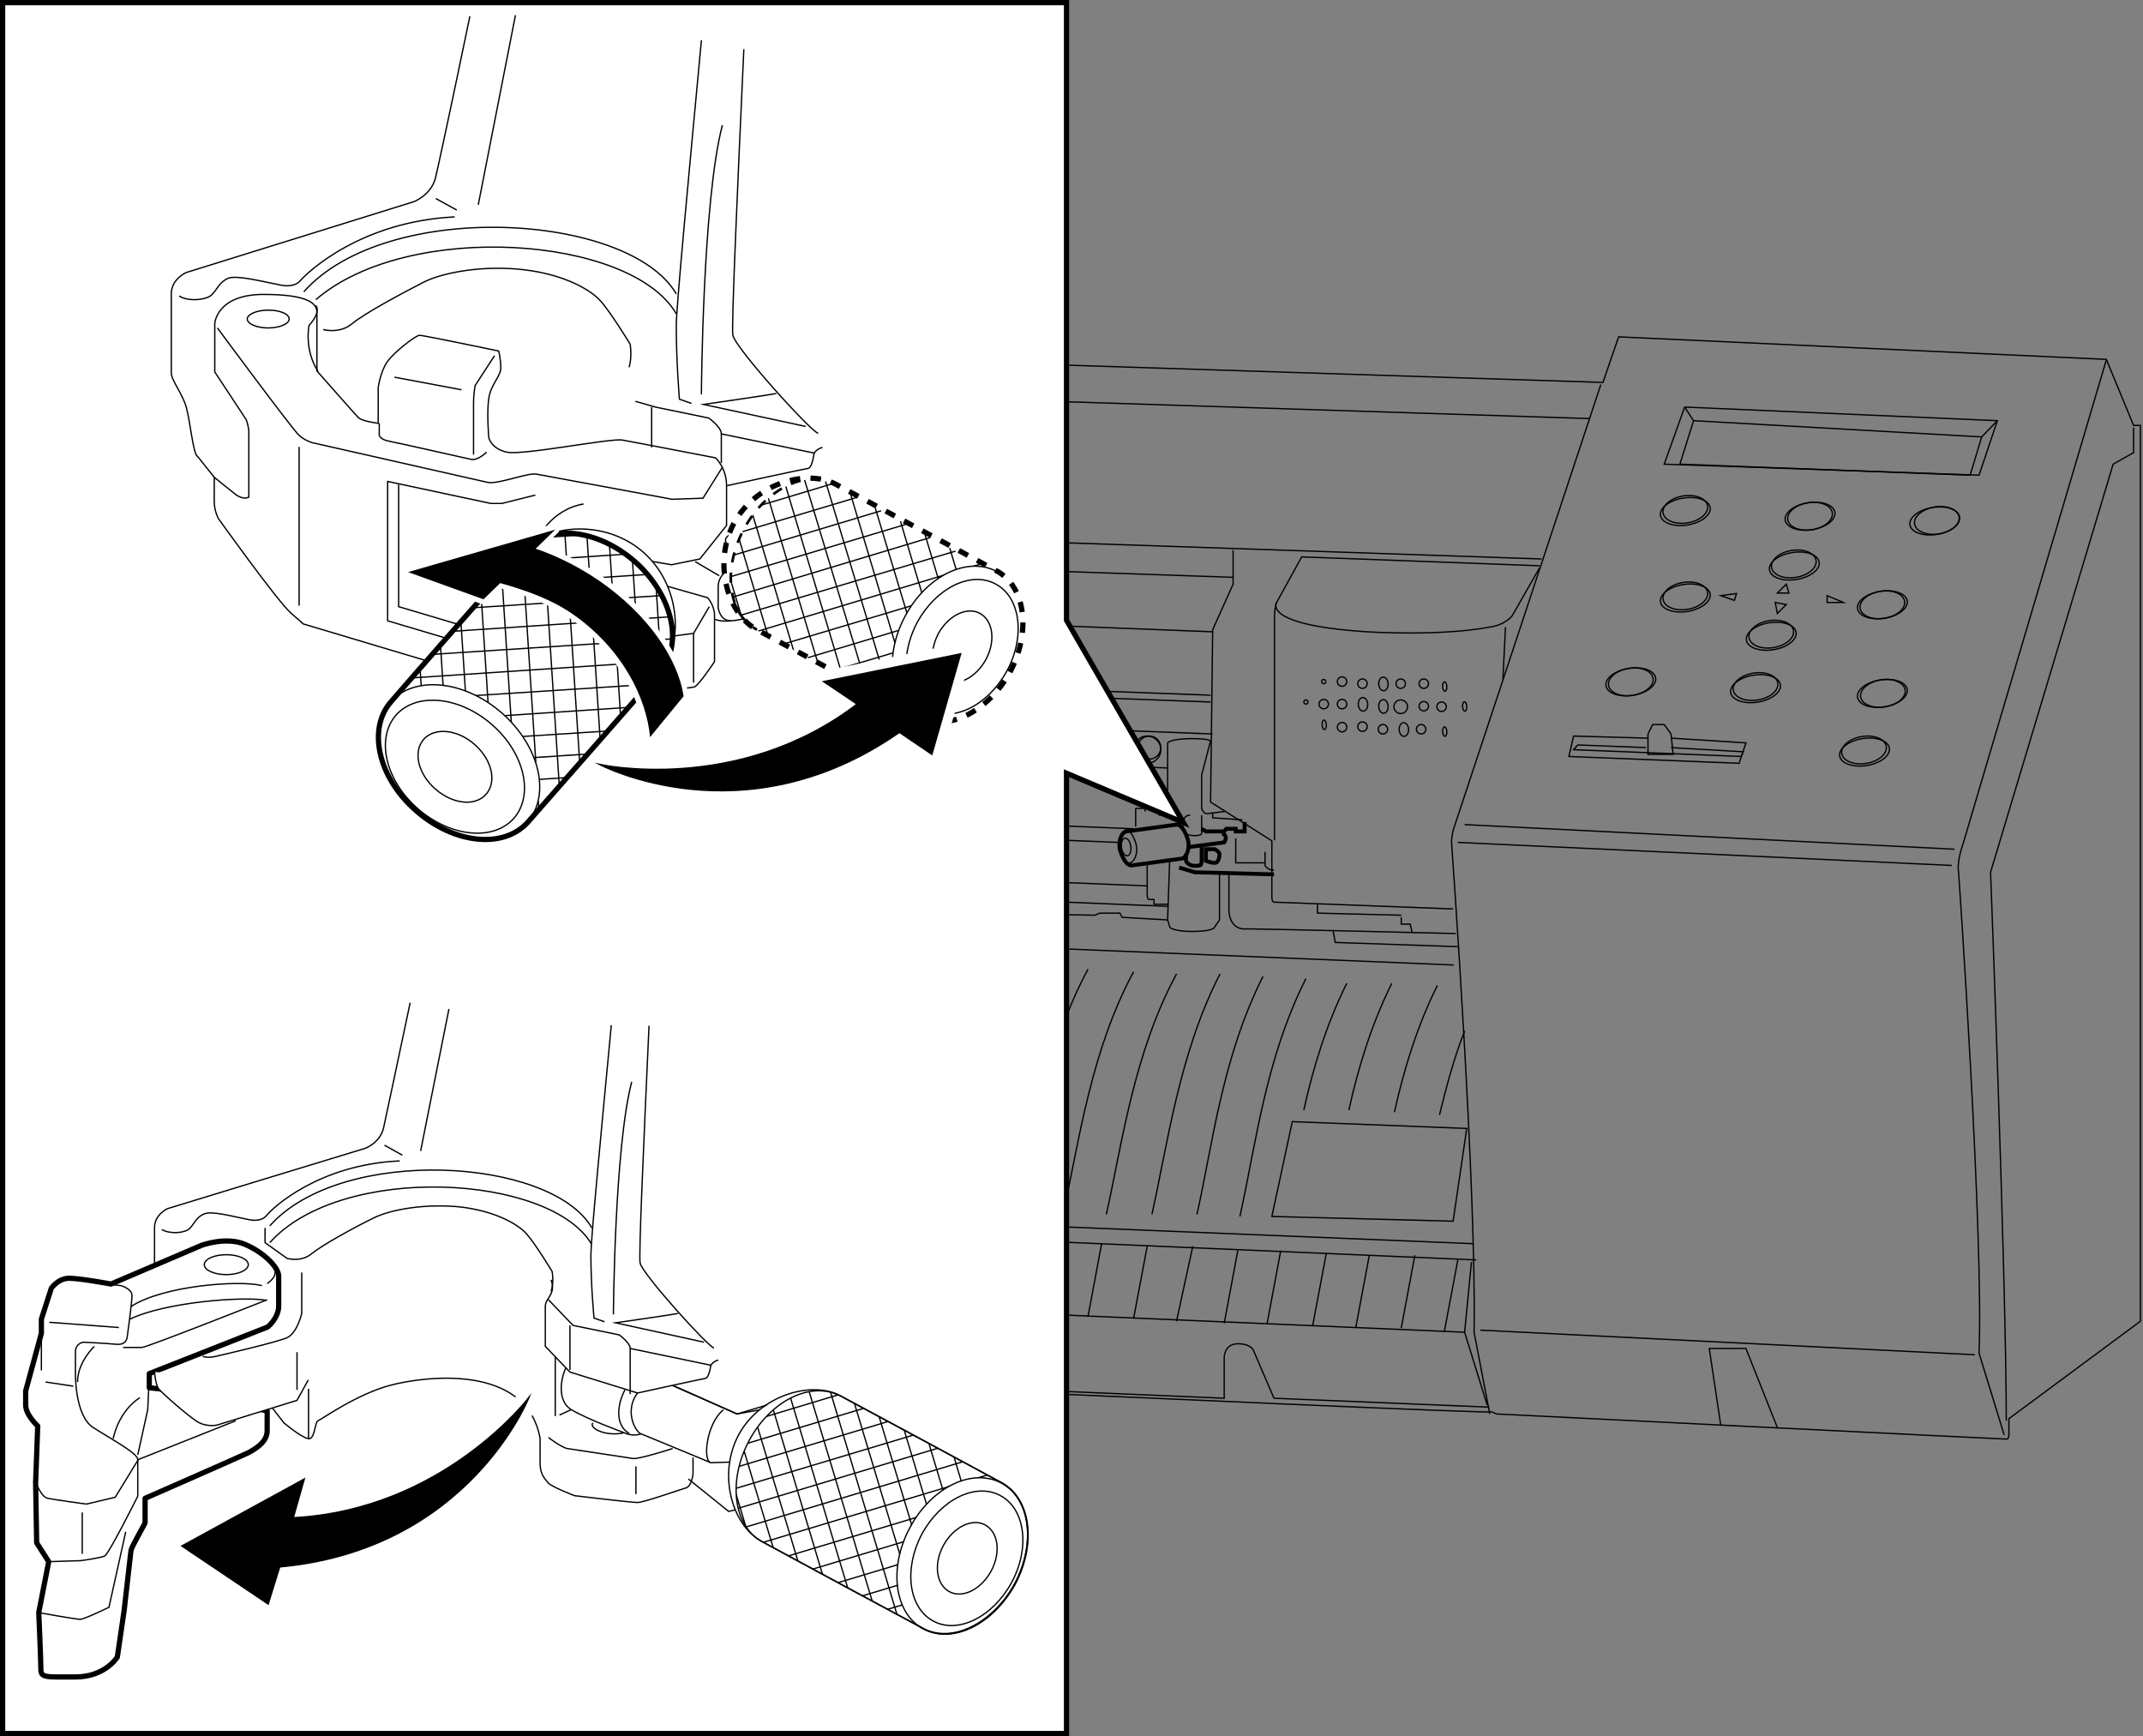 <?xml version="1.0" encoding="utf-8"?>
<!-- Generator: Adobe Illustrator 24.3.0, SVG Export Plug-In . SVG Version: 6.00 Build 0)  -->
<svg version="1.1" id="レイヤー_1" xmlns="http://www.w3.org/2000/svg" xmlns:xlink="http://www.w3.org/1999/xlink" x="0px"
	 y="0px" viewBox="0 0 409.1 331.4" style="enable-background:new 0 0 409.1 331.4;" xml:space="preserve">
<rect x="0" y="0" width="409.1" height="331.4" fill="#808080" stroke="none"/>
<style type="text/css">
	.st0{fill:none;stroke:#000000;stroke-width:0.25;stroke-miterlimit:10;}
	.st1{fill:none;stroke:#000000;stroke-width:0.25;stroke-miterlimit:9.999;}
	.st2{fill:none;stroke:#000000;stroke-width:0.25;stroke-miterlimit:9.998;}
	.st3{fill:none;stroke:#000000;stroke-width:0.25;stroke-miterlimit:9.999;}
	.st4{fill:none;stroke:#000000;stroke-width:0.75;stroke-miterlimit:10;}
	.st5{fill:#FFFFFF;stroke:#000000;stroke-miterlimit:10;}
	.st6{fill:#FFFFFF;stroke:#000000;stroke-width:0.25;stroke-linecap:round;stroke-linejoin:round;stroke-miterlimit:10;}
	.st7{fill:#FFFFFF;}
	.st8{fill:#FFFFFF;stroke:#000000;stroke-width:0.25;stroke-miterlimit:10;}
	.st9{clip-path:url(#SVGID_2_);fill:none;stroke:#000000;stroke-width:0.25;stroke-miterlimit:10;}
	.st10{clip-path:url(#SVGID_4_);fill:none;stroke:#000000;stroke-width:0.25;stroke-miterlimit:10;}
	.st11{clip-path:url(#SVGID_6_);fill:none;stroke:#000000;stroke-width:0.25;stroke-miterlimit:10;}
	.st12{clip-path:url(#SVGID_8_);fill:none;stroke:#000000;stroke-width:0.25;stroke-miterlimit:10;}
	.st13{clip-path:url(#SVGID_10_);fill:none;stroke:#000000;stroke-width:0.25;stroke-miterlimit:10;}
	.st14{clip-path:url(#SVGID_12_);fill:none;stroke:#000000;stroke-width:0.25;stroke-miterlimit:10;}
	.st15{clip-path:url(#SVGID_14_);fill:none;stroke:#000000;stroke-width:0.25;stroke-miterlimit:10;}
	.st16{clip-path:url(#SVGID_16_);fill:none;stroke:#000000;stroke-width:0.25;stroke-miterlimit:10;}
	.st17{clip-path:url(#SVGID_18_);fill:none;stroke:#000000;stroke-width:0.25;stroke-miterlimit:10;}
	.st18{clip-path:url(#SVGID_20_);fill:none;stroke:#000000;stroke-width:0.25;stroke-miterlimit:10;}
	.st19{clip-path:url(#SVGID_22_);fill:none;stroke:#000000;stroke-width:0.25;stroke-miterlimit:10;}
	.st20{clip-path:url(#SVGID_24_);fill:none;stroke:#000000;stroke-width:0.25;stroke-miterlimit:10;}
	.st21{clip-path:url(#SVGID_26_);fill:none;stroke:#000000;stroke-width:0.25;stroke-miterlimit:10;}
	.st22{clip-path:url(#SVGID_28_);fill:none;stroke:#000000;stroke-width:0.25;stroke-miterlimit:10;}
	.st23{clip-path:url(#SVGID_30_);fill:none;stroke:#000000;stroke-width:0.25;stroke-miterlimit:10;}
	.st24{clip-path:url(#SVGID_32_);fill:none;stroke:#000000;stroke-width:0.25;stroke-miterlimit:10;}
	.st25{clip-path:url(#SVGID_34_);fill:none;stroke:#000000;stroke-width:0.25;stroke-miterlimit:10;}
	.st26{clip-path:url(#SVGID_36_);fill:none;stroke:#000000;stroke-width:0.25;stroke-miterlimit:10;}
	.st27{clip-path:url(#SVGID_38_);fill:none;stroke:#000000;stroke-width:0.25;stroke-miterlimit:10;}
	.st28{clip-path:url(#SVGID_40_);fill:none;stroke:#000000;stroke-width:0.25;stroke-miterlimit:10;}
	.st29{clip-path:url(#SVGID_42_);fill:none;stroke:#000000;stroke-width:0.25;stroke-miterlimit:10;}
	.st30{clip-path:url(#SVGID_44_);fill:none;stroke:#000000;stroke-width:0.25;stroke-miterlimit:10;}
	.st31{clip-path:url(#SVGID_46_);fill:none;stroke:#000000;stroke-width:0.25;stroke-miterlimit:10;}
	.st32{clip-path:url(#SVGID_48_);fill:none;stroke:#000000;stroke-width:0.25;stroke-miterlimit:10;}
	.st33{fill:none;stroke:#000000;stroke-width:0.25;stroke-linecap:round;stroke-linejoin:round;stroke-miterlimit:10;}
	.st34{fill:#FFFFFF;stroke:#000000;stroke-linecap:round;stroke-linejoin:round;stroke-miterlimit:10;}
	.st35{stroke:#FFFFFF;stroke-width:4;stroke-linecap:round;stroke-linejoin:round;}
	.st36{stroke:#000000;stroke-width:0.25;stroke-miterlimit:10;}
	.st37{fill:none;stroke:#000000;stroke-miterlimit:10;}
	.st38{clip-path:url(#SVGID_50_);}
	.st39{clip-path:url(#SVGID_52_);}
	.st40{fill:#FFFFFF;stroke:#FFFFFF;stroke-width:2;stroke-linecap:round;stroke-linejoin:round;}
	.st41{fill:none;stroke:#000000;stroke-miterlimit:10;stroke-dasharray:1.98,1.98;}
	.st42{fill:none;stroke:#000000;stroke-width:0.5;stroke-miterlimit:10;}
	.st43{fill:none;stroke:#000000;stroke-width:0.5;stroke-miterlimit:10;stroke-dasharray:1.946,1.946;}
	.st44{clip-path:url(#SVGID_54_);fill:none;stroke:#000000;stroke-width:0.25;stroke-miterlimit:10;}
	.st45{clip-path:url(#SVGID_56_);fill:none;stroke:#000000;stroke-width:0.25;stroke-miterlimit:10;}
	.st46{clip-path:url(#SVGID_58_);}
	.st47{clip-path:url(#SVGID_60_);}
	.st48{clip-path:url(#SVGID_62_);}
	.st49{clip-path:url(#SVGID_64_);}
	.st50{clip-path:url(#SVGID_66_);}
	.st51{clip-path:url(#SVGID_68_);}
	.st52{clip-path:url(#SVGID_70_);}
	.st53{clip-path:url(#SVGID_72_);}
	.st54{clip-path:url(#SVGID_74_);}
	.st55{clip-path:url(#SVGID_76_);}
	.st56{clip-path:url(#SVGID_78_);fill:none;stroke:#000000;stroke-width:0.25;stroke-miterlimit:10;}
	.st57{clip-path:url(#SVGID_80_);}
	.st58{clip-path:url(#SVGID_82_);}
	.st59{clip-path:url(#SVGID_84_);}
	.st60{clip-path:url(#SVGID_86_);}
	.st61{clip-path:url(#SVGID_88_);}
	.st62{clip-path:url(#SVGID_90_);}
	.st63{clip-path:url(#SVGID_92_);}
	.st64{clip-path:url(#SVGID_94_);}
	.st65{clip-path:url(#SVGID_96_);}
	.st66{clip-path:url(#SVGID_98_);}
	.st67{clip-path:url(#SVGID_100_);}
</style>
<path class="st0" d="M383,271.2c0-26.4-3-104.7-3-104.7l23.4-77.9l3.9-2.2v-4.3v-0.5"/>
<path class="st0" d="M144.6,263.5c81.2,3.7,140.2,6.3,140.2,6l0.9,0.4c0,0,96.5,4.8,97.4,4.8c0.4,0,0.4-0.9,0.4-0.9c0-0.9,0-1.7,0-3
	l25.1-18.6v-171h-1.3l-5.2-12.6L309,64.3l-3,8.7l-161.5-5.2"/>
<path class="st0" d="M305.6,73.4l-28.1,84.8c0,0-0.4,1.3-0.4,2.6c0,0,4.8,66.2,4.3,93.5l3,15.6"/>
<path class="st0" d="M402.1,68.7l-27.3,92.2c0,0-1.3,3.5-0.9,5.6c0,0,4.8,69.2,3.9,91.8l4.8,15.6"/>
<line class="st0" x1="278.3" y1="160.8" x2="372.6" y2="165.2"/>
<line class="st0" x1="279.6" y1="157.4" x2="373.1" y2="162.1"/>
<line class="st0" x1="282.6" y1="253.9" x2="377" y2="258.6"/>
<polygon class="st0" points="377.8,90.7 317.7,88.6 321.6,77.7 381.3,80.3 "/>
<polygon class="st0" points="376.1,90.7 320.7,88.6 323.3,80.3 378.3,83.4 "/>
<line class="st0" x1="323.3" y1="80.3" x2="321.6" y2="77.7"/>
<line class="st0" x1="378.3" y1="83.4" x2="381.3" y2="80.3"/>
<polyline class="st0" points="328.5,272.1 326.3,257.4 333.3,257.4 339.3,272.5 "/>
<line class="st0" x1="144.8" y1="74.8" x2="303.4" y2="79.9"/>
<polyline class="st0" points="280.9,240.9 279.6,254.3 283.9,268.2 "/>
<path class="st0" d="M144.6,178.7l132.9,5.5"/>
<path class="st0" d="M284.3,268.6l-41.1-1.7l-3.9-9.1c0,0-0.4-1.3-3-1.3s-2.6,2.6-2.6,2.6v7.8l-89.2-3.8"/>
<path class="st0" d="M144.7,192.1c1.3-3.3,2.8-6.5,4.6-9.6"/>
<path class="st0" d="M144.1,228.8c3.5-13.4,5.2-31.2,13.9-45.9"/>
<path class="st0" d="M151.9,229.2c3.5-13.4,5.2-31.2,13.8-45.9"/>
<path class="st0" d="M160.6,229.2c3.5-13.4,5.2-31.2,13.8-45.9"/>
<path class="st0" d="M168.8,229.7c3.5-13.4,5.2-31.2,13.8-45.9"/>
<path class="st0" d="M177,230.1c3.5-13.4,5.2-31.2,13.8-45.9"/>
<path class="st0" d="M186.1,230.5c3-13.4,5.2-30.7,13.4-45.9"/>
<path class="st0" d="M194.3,230.9c3-13.4,5.2-30.7,13.4-45.9"/>
<path class="st0" d="M203,231.4c3-13.4,5.2-30.7,13.4-45.9"/>
<path class="st0" d="M211.2,231.8c3-13.4,5.2-30.7,13.4-45.9"/>
<path class="st0" d="M219.9,231.8c3-13.4,5.2-30.7,13-45.9"/>
<path class="st0" d="M228.5,231.8c3-13.4,4.8-29.9,12.6-45.4"/>
<path class="st0" d="M236.7,232.2c3-13.4,4.8-29.9,12.6-45.4"/>
<path class="st0" d="M248.9,211.9c1.7-7.8,4.3-16.4,8.2-24.2"/>
<path class="st0" d="M257.5,211.9c1.7-7.8,4.3-16.4,8.2-24.2"/>
<path class="st0" d="M266.2,212.3c1.7-7.8,4.3-16.4,8.2-24.2"/>
<path class="st0" d="M274.8,212.8c1.3-5.2,2.6-10.4,4.8-16"/>
<line class="st0" x1="144.2" y1="101.6" x2="294.3" y2="106.7"/>
<path class="st0" d="M293.9,108l-45.4-1.7l-4.8,8.7c0,0-0.4,0.9-0.4,3s0,42.4,0,42.4"/>
<path class="st0" d="M235.4,105v6.5l-3.9,8.7l-0.4,32.9l11.7,7.4v10.8c0,0,0,0.9,0.4,0.9s34.2,1.3,34.2,1.3"/>
<path class="st0" d="M243.7,115c0,0-3,4.3,17.3,5.6c0,0,13.8,0.9,23.4-0.9c3-0.4,4.3-2.2,4.3-2.2l5.2-9.1"/>
<line class="st0" x1="287.4" y1="119.7" x2="286.9" y2="129.7"/>
<line class="st0" x1="144.8" y1="231.8" x2="281.3" y2="237.4"/>
<line class="st0" x1="281.8" y1="240.5" x2="144.8" y2="234.6"/>
<line class="st0" x1="279.6" y1="254.3" x2="144.5" y2="248.5"/>
<line class="st0" x1="151.5" y1="234.4" x2="148.9" y2="248.7"/>
<line class="st0" x1="159.7" y1="235.3" x2="157.1" y2="249.1"/>
<line class="st0" x1="167.9" y1="235.7" x2="165.3" y2="249.6"/>
<line class="st0" x1="177" y1="235.7" x2="174" y2="249.6"/>
<line class="st0" x1="185.2" y1="236.1" x2="182.6" y2="250.4"/>
<line class="st0" x1="193.5" y1="236.6" x2="190.9" y2="250.9"/>
<line class="st0" x1="202.1" y1="237" x2="199.5" y2="251.3"/>
<line class="st0" x1="210.3" y1="237.4" x2="207.7" y2="251.3"/>
<line class="st0" x1="219" y1="237.9" x2="216.4" y2="251.7"/>
<line class="st0" x1="227.7" y1="237.9" x2="224.6" y2="252.2"/>
<line class="st0" x1="236.3" y1="238.7" x2="233.7" y2="252.6"/>
<line class="st0" x1="244.5" y1="238.7" x2="241.9" y2="252.6"/>
<line class="st0" x1="253.2" y1="239.2" x2="250.6" y2="253"/>
<line class="st0" x1="261.4" y1="239.6" x2="258.8" y2="253.5"/>
<line class="st0" x1="270.1" y1="239.6" x2="267.5" y2="253.5"/>
<line class="st0" x1="278.3" y1="240.5" x2="275.7" y2="254.3"/>
<polygon class="st0" points="277.4,233.1 242.8,232.2 246.7,214.1 280,215.4 "/>
<line class="st0" x1="231.5" y1="120.6" x2="144.8" y2="117.2"/>
<line class="st0" x1="235.4" y1="110.2" x2="144.8" y2="107.1"/>
<ellipse class="st1" cx="267.4" cy="134.9" rx="1.3" ry="1.3"/>
<ellipse transform="matrix(0.999 -5.230816e-02 5.230816e-02 0.999 -6.914 14.204)" class="st2" cx="267.9" cy="139.2" rx="0.9" ry="1.3"/>
<ellipse class="st3" cx="264" cy="139.2" rx="0.9" ry="0.9"/>
<ellipse class="st3" cx="260.1" cy="138.7" rx="0.9" ry="0.9"/>
<ellipse class="st3" cx="256.2" cy="138.8" rx="0.9" ry="0.9"/>
<ellipse transform="matrix(0.999 -5.230816e-02 5.230816e-02 0.999 -6.888 13.407)" class="st2" cx="252.7" cy="138.3" rx="0.4" ry="0.9"/>
<ellipse class="st1" cx="271.8" cy="134.8" rx="0.9" ry="0.9"/>
<ellipse class="st1" cx="275.2" cy="134.9" rx="0.9" ry="0.9"/>
<ellipse class="st1" cx="271.3" cy="139.2" rx="0.9" ry="0.9"/>
<ellipse transform="matrix(0.999 -5.230816e-02 5.230816e-02 0.999 -6.668 14.804)" class="st2" cx="279.5" cy="134.8" rx="0.4" ry="0.9"/>
<ellipse transform="matrix(0.999 -5.230816e-02 5.230816e-02 0.999 -6.925 14.612)" class="st2" cx="275.7" cy="139.6" rx="0.4" ry="0.9"/>
<ellipse transform="matrix(0.999 -5.230816e-02 5.230816e-02 0.999 -6.689 13.993)" class="st2" cx="264" cy="134.8" rx="0.9" ry="1.3"/>
<ellipse transform="matrix(0.999 -5.230816e-02 5.230816e-02 0.999 -6.465 13.988)" class="st2" cx="264" cy="130.5" rx="0.9" ry="1.3"/>
<ellipse class="st1" cx="267.4" cy="130.5" rx="0.9" ry="0.9"/>
<ellipse class="st1" cx="271.8" cy="130.5" rx="0.9" ry="0.9"/>
<ellipse transform="matrix(0.999 -5.230816e-02 5.230816e-02 0.999 -6.475 14.6)" class="st2" cx="275.7" cy="131" rx="0.4" ry="0.9"/>
<ellipse transform="matrix(0.999 -5.230816e-02 5.230816e-02 0.999 -6.674 13.789)" class="st2" cx="260.1" cy="134.4" rx="0.9" ry="1.3"/>
<ellipse class="st3" cx="256.2" cy="134.4" rx="0.9" ry="0.9"/>
<ellipse class="st3" cx="260.1" cy="130.5" rx="0.9" ry="0.9"/>
<ellipse class="st3" cx="252.7" cy="134.4" rx="0.9" ry="0.9"/>
<ellipse class="st3" cx="256.2" cy="130.1" rx="0.9" ry="0.9"/>
<ellipse class="st1" cx="249.3" cy="134" rx="0.4" ry="0.4"/>
<ellipse class="st1" cx="252.7" cy="130.1" rx="0.4" ry="0.4"/>
<polyline class="st0" points="319,140.9 333.3,141.8 332,145.7 299.5,144.4 300.4,140.5 314.6,140.9 "/>
<polyline class="st0" points="319,142.7 332.8,143.5 332.4,144.4 300.4,143.1 301.2,142.2 314.2,142.7 "/>
<polygon class="st0" points="314.6,144 314.6,140.1 315.5,138.3 317.7,138.3 319,140.1 319.4,144 "/>
<ellipse transform="matrix(0.988 -0.157 0.157 0.988 -11.272 51.697)" class="st0" cx="321.6" cy="97.2" rx="4.3" ry="2.6"/>
<ellipse transform="matrix(0.988 -0.157 0.157 0.988 -11.335 51.702)" class="st0" cx="321.6" cy="97.6" rx="4.8" ry="2.6"/>
<ellipse transform="matrix(0.988 -0.157 0.157 0.988 -11.181 55.449)" class="st0" cx="345.4" cy="98.5" rx="4.3" ry="2.6"/>
<ellipse transform="matrix(0.988 -0.157 0.157 0.988 -11.181 55.449)" class="st0" cx="345.4" cy="98.5" rx="4.8" ry="2.6"/>
<ellipse transform="matrix(0.988 -0.157 0.157 0.988 -11.007 59.259)" class="st0" cx="369.6" cy="99.3" rx="4.3" ry="2.6"/>
<ellipse transform="matrix(0.988 -0.157 0.157 0.988 -11.027 59.197)" class="st0" cx="369.2" cy="99.4" rx="4.8" ry="2.6"/>
<ellipse transform="matrix(0.988 -0.157 0.157 0.988 -13.863 51.901)" class="st0" cx="321.6" cy="113.7" rx="4.3" ry="2.6"/>
<ellipse transform="matrix(0.988 -0.157 0.157 0.988 -13.925 51.906)" class="st0" cx="321.6" cy="114.1" rx="4.8" ry="2.6"/>
<ellipse transform="matrix(0.988 -0.157 0.157 0.988 -12.648 55.075)" class="st0" cx="342.3" cy="107.6" rx="4.3" ry="2.6"/>
<ellipse transform="matrix(0.988 -0.157 0.157 0.988 -12.71 55.096)" class="st0" cx="342.4" cy="108" rx="4.8" ry="2.6"/>
<ellipse transform="matrix(0.988 -0.157 0.157 0.988 -13.663 57.825)" class="st0" cx="359.2" cy="115.4" rx="4.3" ry="2.6"/>
<ellipse transform="matrix(0.988 -0.157 0.157 0.988 -13.663 57.825)" class="st0" cx="359.2" cy="115.4" rx="4.8" ry="2.6"/>
<ellipse transform="matrix(0.988 -0.157 0.157 0.988 -14.805 54.566)" class="st0" cx="338" cy="121" rx="4.3" ry="2.6"/>
<ellipse transform="matrix(0.988 -0.157 0.157 0.988 -14.868 54.572)" class="st0" cx="338" cy="121.4" rx="4.8" ry="2.6"/>
<ellipse transform="matrix(0.988 -0.157 0.157 0.988 -16.566 50.472)" class="st0" cx="311.2" cy="130.1" rx="4.3" ry="2.6"/>
<ellipse transform="matrix(0.988 -0.157 0.157 0.988 -16.566 50.472)" class="st0" cx="311.2" cy="130.1" rx="4.8" ry="2.6"/>
<ellipse transform="matrix(0.988 -0.157 0.157 0.988 -16.315 58.051)" class="st0" cx="359.3" cy="132.3" rx="4.3" ry="2.6"/>
<ellipse transform="matrix(0.988 -0.157 0.157 0.988 -16.317 58.035)" class="st0" cx="359.2" cy="132.3" rx="4.8" ry="2.6"/>
<ellipse transform="matrix(0.988 -0.157 0.157 0.988 -18.055 57.619)" class="st0" cx="355.7" cy="143.1" rx="4.3" ry="2.6"/>
<ellipse transform="matrix(0.988 -0.157 0.157 0.988 -18.117 57.64)" class="st0" cx="355.8" cy="143.5" rx="4.8" ry="2.6"/>
<ellipse transform="matrix(0.988 -0.157 0.157 0.988 -16.413 54.219)" class="st0" cx="335" cy="131" rx="4.3" ry="2.6"/>
<ellipse transform="matrix(0.988 -0.157 0.157 0.988 -16.475 54.224)" class="st0" cx="335" cy="131.4" rx="4.8" ry="2.6"/>
<path class="st0" d="M328.5,113.7l3-0.4l-0.4,1.3L328.5,113.7z"/>
<polygon class="st0" points="348.8,113.7 348.8,115 351.9,115 "/>
<polygon class="st0" points="341,111.5 339.3,113.2 341.5,113.2 "/>
<polygon class="st0" points="338.9,115 339.3,117.1 341,115.4 "/>
<path class="st4" d="M216,165.2c-0.9,0-1.7-1.3-2.2-3c-0.4-1.7,0.4-3.5,1.3-3.5l9.5-1.3c0.9,0,1.7,1.3,2.2,3
	c0.4,1.7-0.4,3.5-1.3,3.5L216,165.2z"/>
<path class="st0" d="M214.7,158.2c0.9,0,1.7,1.3,2.2,3c0.4,1.7-0.4,3.5-1.3,3.5"/>
<ellipse transform="matrix(0.99 -0.138 0.138 0.99 -20.283 31.278)" class="st0" cx="215.1" cy="161.7" rx="0.9" ry="1.7"/>
<path class="st4" d="M226.8,161.7l6.9-0.9c0,0,0.9-1.3-0.4-1.7"/>
<path class="st0" d="M226.4,159.1c0,0,0.4,0.4,1.7,0.4s1.3-0.4,1.3-0.4v-3.5"/>
<line class="st0" x1="216.8" y1="154.3" x2="216.8" y2="157.8"/>
<path class="st0" d="M231.1,141.4c-0.9-0.4-2.2-0.4-3.9-0.4c-2.2,0-4.3,0.4-4.3,0.9v10h-4.3v3"/>
<path class="st0" d="M223.3,163.9l-0.4,11.7l0.4,1.3c0,0.4,1.7,0.9,4.3,0.9s4.3-0.4,4.3-0.9l0.9-1.3v-9.1"/>
<polyline class="st4" points="225.1,165.6 228.1,166.5 243.2,166.9 "/>
<polyline class="st0" points="241.5,164.7 235.9,164.7 235.9,160 "/>
<path class="st0" d="M241.5,162.6c0,0.9,0,2.6,0,2.6s0.4,0.9,1.7,0.9"/>
<path class="st0" d="M231.1,141.4l-1.7,6.5v6.5c0,0,0.4,0.9,0.9,0.9c0.4,0,3.5-0.4,3.5-0.4"/>
<path class="st0" d="M219,164.7v6.1c0,0,0,0.9,0.4,0.9s0.9,0,0.9,0v0.9h2.6"/>
<polyline class="st0" points="221.2,155.6 223.8,155.6 225.1,156.1 "/>
<line class="st0" x1="216.8" y1="154.3" x2="219" y2="154.3"/>
<polyline class="st4" points="237.6,156.9 237.6,158.7 235.9,158.7 235.9,158.2 234.1,158.2 233.7,158.7 230.2,158.7 229.4,158.2 
	"/>
<polyline class="st0" points="231.5,155.2 231.5,156.1 237.2,156.5 "/>
<path class="st0" d="M225.9,157.8c0,0-0.4-2.2,1.3-2.2"/>
<path class="st4" d="M229.4,161.7v2.6c0,0,0,0.9-0.4,0.9c-2.2,0.4-2.6-0.9-2.6-0.9V163"/>
<path class="st4" d="M230.2,162.1v2.2c0,0,0.9,0.4,1.7,0.4s0.9-1.3,0.9-1.7s-0.9-0.9-0.9-0.9H230.2z"/>
<path class="st0" d="M234.6,166.9v6.9c0,0,0,3.9,3.5,3.5c3,0,39.8,0.9,39.8,0.9"/>
<polyline class="st0" points="254.5,177.7 254.9,179.9 278.3,180.7 "/>
<polyline class="st0" points="267.5,174.7 251.5,174.3 251.5,172.5 "/>
<polyline class="st0" points="267.5,175.1 267.5,176.4 269.2,176.4 269.6,178.1 "/>
<line class="st0" x1="145.1" y1="155.3" x2="216.4" y2="158.2"/>
<line class="st0" x1="144.5" y1="130.8" x2="231.1" y2="134"/>
<line class="st0" x1="144.5" y1="129.5" x2="231.1" y2="132.7"/>
<line class="st0" x1="145.1" y1="136.8" x2="144.2" y2="136.7"/>
<line class="st0" x1="231.5" y1="140.1" x2="145.1" y2="136.8"/>
<line class="st0" x1="144.8" y1="143.6" x2="222.9" y2="146.6"/>
<circle class="st0" cx="202.5" cy="142.2" r="2.6"/>
<circle class="st0" cx="203" cy="141.8" r="2.2"/>
<circle class="st0" cx="219" cy="143.1" r="2.6"/>
<circle class="st0" cx="219.4" cy="142.7" r="2.2"/>
<circle class="st0" cx="169.7" cy="140.9" r="2.6"/>
<circle class="st0" cx="186.1" cy="141.8" r="2.6"/>
<circle class="st0" cx="186.1" cy="141.8" r="2.2"/>
<circle class="st0" cx="170.1" cy="140.9" r="2.2"/>
<circle class="st0" cx="153.2" cy="140.5" r="2.6"/>
<circle class="st0" cx="154.1" cy="140.1" r="2.2"/>
<polygon class="st0" points="186.1,143.1 187,142.2 187,141.4 186.1,140.5 184.8,141.4 185.2,142.2 "/>
<line class="st0" x1="144.8" y1="158" x2="213.4" y2="160.8"/>
<line class="st0" x1="144.8" y1="166.1" x2="219" y2="169.1"/>
<line class="st0" x1="144.8" y1="169.8" x2="222.9" y2="173"/>
<polyline class="st0" points="222.9,175.6 214.2,175.1 213.8,174.3 209.9,174.3 209,174.7 185.7,174.3 188.7,172.5 176.6,172.1 
	174.4,173.4 144.5,172.2 "/>
<polygon class="st5" points="203.6,330.9 0.5,330.9 0.5,0.5 203.6,0.5 203.6,118.4 225.9,157 203.6,147.6 "/>
<g>
	<path class="st6" d="M108.9,259.6c-1.7,2.1-3,7.6,0.2,9.5s10.1,4.4,10.1,4.4c1.7,0.8,3.2,0.2,3.2,0.2l13.3,5.5l6.6-0.2l2.8-9.9
		l-4.4,0.8l-15.9-7L108.9,259.6z"/>
	<path class="st7" d="M105.2,244.3c0.9,2.8-1.1,3.4-1.1,5.1v7.6l4.7,4.9l12.9,4c0,0,12.3-2.7,13-2.8c0.7-0.1,1-2.5,1-2.5
		s0.4-0.7,1.4-1"/>
	<path class="st7" d="M54.2,271.6c0,0,3.2,2.7,4.6,3c1.3,0.4,1.3-3.2,1.9-3.4c0.6-0.2,7.4-5.1,13.9-6.8c2.9-0.8,8.4-1.7,13.9-1.2
		v-15.3H63.9l-9.5,13.9L54.2,271.6z"/>
	<path class="st0" d="M29.5,241.7c0-2.9,0-6.1,0-7.4c0-2.5,2.5-3.6,2.5-3.6s32.7-10,37.7-11.5c0,0,2.8-1,3.5-3.8
		c0.2-0.9,2.3-10.7,5.1-24"/>
	<path class="st0" d="M30.9,234.7c1.5,0.9,4.4,0.7,5.3-0.2s1.3-2.2,2.8-2.8s5.4,0.5,8.5,1.1c0,0,2.3,0.6,3.4-0.8s9.9-9.7,25.4-10.4"
		/>
	<path class="st0" d="M137.1,259.6c-1,0.3-1.4,1-1.4,1s-0.3,2.3-1,2.5c-0.7,0.1-13,2.8-13,2.8l-12.9-4l-4.7-4.9v-7.6
		c0-1.7,2.1-2.3,1.1-5.1"/>
	<path class="st0" d="M104.7,248.1l4.7,4.9l8.8,1.8c0,0,2.1,1.5,2.1,2.6s0,8.7,0,8.7"/>
	<line class="st0" x1="120.3" y1="257.4" x2="135.7" y2="260.6"/>
	<line class="st0" x1="108.8" y1="253" x2="108.8" y2="261.5"/>
	<path class="st0" d="M136.3,257.3c-0.9,0-13.6-14-14.1-16.2c-0.3-1.1,0.7-23.3,1.7-45.3"/>
	<path class="st0" d="M129.4,250.7c0.7,0-11.9,1.8-11.9,1.8l16.9,3.7"/>
	<line class="st0" x1="80.3" y1="219.7" x2="85.7" y2="192.6"/>
	<polyline class="st0" points="131.4,282.3 139.1,288.5 167,282.1 	"/>
	<path class="st8" d="M141,273.9c-4.1,7.7-1.1,17.4,4.4,20.3c4.4,2.4,26.3,14.2,30.8,16.6c5.5,3,13.3-0.9,17.5-8.5
		c4.1-7.7,3-16.3-2.5-19.3c-4.4-2.4-26.3-14.2-30.8-16.6C154.9,263.5,145.1,266.3,141,273.9z"/>
	<path class="st0" d="M180.1,295c1.9-3.5,5.5-5.3,8-3.9s3,5.3,1.1,8.8s-5.5,5.3-8,3.9C178.7,302.4,178.2,298.5,180.1,295z"/>
	<path class="st0" d="M176,292.8c3.6-6.6,10.3-9.9,15-7.3c4.7,2.5,5.7,10,2.1,16.6c-3.6,6.6-10.3,9.9-15,7.3
		C173.4,306.8,172.5,299.4,176,292.8z"/>
	<path class="st0" d="M173.7,291.6c4.1-7.7,11.9-11.5,17.5-8.5c5.5,3,6.6,11.6,2.5,19.3c-4.1,7.7-11.9,11.5-17.5,8.5
		C170.7,307.9,169.6,299.2,173.7,291.6z"/>
	<path class="st0" d="M143,275c-4.1,7.7-3,16.3,2.5,19.3c4.4,2.4,26.3,14.2,30.8,16.6c5.5,3,13.3-0.9,17.5-8.5
		c4.1-7.7,3-16.3-2.5-19.3c-4.4-2.4-26.3-14.2-30.8-16.6C154.9,263.5,147.1,267.3,143,275z"/>
	<g>
		<g>
			<g>
				<defs>
					<path id="SVGID_1_" d="M143,275c-4.1,7.7-3,16.3,2.5,19.3c4.4,2.4,26.3,14.2,30.8,16.6c-5.5-3-6.6-11.6-2.5-19.3
						c4.1-7.7,11.9-11.5,17.5-8.5c-4.4-2.4-26.3-14.2-30.8-16.6C154.9,263.5,147.1,267.3,143,275z"/>
				</defs>
				<clipPath id="SVGID_2_">
					<use xlink:href="#SVGID_1_"  style="overflow:visible;"/>
				</clipPath>
				<line class="st9" x1="165.4" y1="308.4" x2="212.7" y2="294.2"/>
			</g>
		</g>
		<g>
			<g>
				<defs>
					<path id="SVGID_3_" d="M143,275c-4.1,7.7-3,16.3,2.5,19.3c4.4,2.4,26.3,14.2,30.8,16.6c-5.5-3-6.6-11.6-2.5-19.3
						c4.1-7.7,11.9-11.5,17.5-8.5c-4.4-2.4-26.3-14.2-30.8-16.6C154.9,263.5,147.1,267.3,143,275z"/>
				</defs>
				<clipPath id="SVGID_4_">
					<use xlink:href="#SVGID_3_"  style="overflow:visible;"/>
				</clipPath>
				<line class="st10" x1="160.7" y1="305.8" x2="207.9" y2="291.6"/>
			</g>
		</g>
		<g>
			<g>
				<defs>
					<path id="SVGID_5_" d="M143,275c-4.1,7.7-3,16.3,2.5,19.3c4.4,2.4,26.3,14.2,30.8,16.6c-5.5-3-6.6-11.6-2.5-19.3
						c4.1-7.7,11.9-11.5,17.5-8.5c-4.4-2.4-26.3-14.2-30.8-16.6C154.9,263.5,147.1,267.3,143,275z"/>
				</defs>
				<clipPath id="SVGID_6_">
					<use xlink:href="#SVGID_5_"  style="overflow:visible;"/>
				</clipPath>
				<line class="st11" x1="156" y1="303.3" x2="203.2" y2="289.1"/>
			</g>
		</g>
		<g>
			<g>
				<defs>
					<path id="SVGID_7_" d="M143,275c-4.1,7.7-3,16.3,2.5,19.3c4.4,2.4,26.3,14.2,30.8,16.6c-5.5-3-6.6-11.6-2.5-19.3
						c4.1-7.7,11.9-11.5,17.5-8.5c-4.4-2.4-26.3-14.2-30.8-16.6C154.9,263.5,147.1,267.3,143,275z"/>
				</defs>
				<clipPath id="SVGID_8_">
					<use xlink:href="#SVGID_7_"  style="overflow:visible;"/>
				</clipPath>
				<line class="st12" x1="151.2" y1="300.7" x2="198.4" y2="286.5"/>
			</g>
		</g>
		<g>
			<g>
				<defs>
					<path id="SVGID_9_" d="M143,275c-4.1,7.7-3,16.3,2.5,19.3c4.4,2.4,26.3,14.2,30.8,16.6c-5.5-3-6.6-11.6-2.5-19.3
						c4.1-7.7,11.9-11.5,17.5-8.5c-4.4-2.4-26.3-14.2-30.8-16.6C154.9,263.5,147.1,267.3,143,275z"/>
				</defs>
				<clipPath id="SVGID_10_">
					<use xlink:href="#SVGID_9_"  style="overflow:visible;"/>
				</clipPath>
				<line class="st13" x1="146.5" y1="298.2" x2="193.7" y2="284"/>
			</g>
		</g>
		<g>
			<g>
				<defs>
					<path id="SVGID_11_" d="M143,275c-4.1,7.7-3,16.3,2.5,19.3c4.4,2.4,26.3,14.2,30.8,16.6c-5.5-3-6.6-11.6-2.5-19.3
						c4.1-7.7,11.9-11.5,17.5-8.5c-4.4-2.4-26.3-14.2-30.8-16.6C154.9,263.5,147.1,267.3,143,275z"/>
				</defs>
				<clipPath id="SVGID_12_">
					<use xlink:href="#SVGID_11_"  style="overflow:visible;"/>
				</clipPath>
				<line class="st14" x1="141.7" y1="295.6" x2="189" y2="281.4"/>
			</g>
		</g>
		<g>
			<g>
				<defs>
					<path id="SVGID_13_" d="M143,275c-4.1,7.7-3,16.3,2.5,19.3c4.4,2.4,26.3,14.2,30.8,16.6c-5.5-3-6.6-11.6-2.5-19.3
						c4.1-7.7,11.9-11.5,17.5-8.5c-4.4-2.4-26.3-14.2-30.8-16.6C154.9,263.5,147.1,267.3,143,275z"/>
				</defs>
				<clipPath id="SVGID_14_">
					<use xlink:href="#SVGID_13_"  style="overflow:visible;"/>
				</clipPath>
				<line class="st15" x1="137" y1="293.1" x2="184.2" y2="278.9"/>
			</g>
		</g>
		<g>
			<g>
				<defs>
					<path id="SVGID_15_" d="M143,275c-4.1,7.7-3,16.3,2.5,19.3c4.4,2.4,26.3,14.2,30.8,16.6c-5.5-3-6.6-11.6-2.5-19.3
						c4.1-7.7,11.9-11.5,17.5-8.5c-4.4-2.4-26.3-14.2-30.8-16.6C154.9,263.5,147.1,267.3,143,275z"/>
				</defs>
				<clipPath id="SVGID_16_">
					<use xlink:href="#SVGID_15_"  style="overflow:visible;"/>
				</clipPath>
				<line class="st16" x1="132.3" y1="290.5" x2="179.5" y2="276.3"/>
			</g>
		</g>
		<g>
			<g>
				<defs>
					<path id="SVGID_17_" d="M143,275c-4.1,7.7-3,16.3,2.5,19.3c4.4,2.4,26.3,14.2,30.8,16.6c-5.5-3-6.6-11.6-2.5-19.3
						c4.1-7.7,11.9-11.5,17.5-8.5c-4.4-2.4-26.3-14.2-30.8-16.6C154.9,263.5,147.1,267.3,143,275z"/>
				</defs>
				<clipPath id="SVGID_18_">
					<use xlink:href="#SVGID_17_"  style="overflow:visible;"/>
				</clipPath>
				<line class="st17" x1="127.5" y1="288" x2="174.8" y2="273.8"/>
			</g>
		</g>
		<g>
			<g>
				<defs>
					<path id="SVGID_19_" d="M143,275c-4.1,7.7-3,16.3,2.5,19.3c4.4,2.4,26.3,14.2,30.8,16.6c-5.5-3-6.6-11.6-2.5-19.3
						c4.1-7.7,11.9-11.5,17.5-8.5c-4.4-2.4-26.3-14.2-30.8-16.6C154.9,263.5,147.1,267.3,143,275z"/>
				</defs>
				<clipPath id="SVGID_20_">
					<use xlink:href="#SVGID_19_"  style="overflow:visible;"/>
				</clipPath>
				<line class="st18" x1="122.8" y1="285.4" x2="170" y2="271.2"/>
			</g>
		</g>
		<g>
			<g>
				<defs>
					<path id="SVGID_21_" d="M143,275c-4.1,7.7-3,16.3,2.5,19.3c4.4,2.4,26.3,14.2,30.8,16.6c-5.5-3-6.6-11.6-2.5-19.3
						c4.1-7.7,11.9-11.5,17.5-8.5c-4.4-2.4-26.3-14.2-30.8-16.6C154.9,263.5,147.1,267.3,143,275z"/>
				</defs>
				<clipPath id="SVGID_22_">
					<use xlink:href="#SVGID_21_"  style="overflow:visible;"/>
				</clipPath>
				<line class="st19" x1="118.1" y1="282.9" x2="165.3" y2="268.7"/>
			</g>
		</g>
		<g>
			<g>
				<defs>
					<path id="SVGID_23_" d="M143,275c-4.1,7.7-3,16.3,2.5,19.3c4.4,2.4,26.3,14.2,30.8,16.6c-5.5-3-6.6-11.6-2.5-19.3
						c4.1-7.7,11.9-11.5,17.5-8.5c-4.4-2.4-26.3-14.2-30.8-16.6C154.9,263.5,147.1,267.3,143,275z"/>
				</defs>
				<clipPath id="SVGID_24_">
					<use xlink:href="#SVGID_23_"  style="overflow:visible;"/>
				</clipPath>
				<line class="st20" x1="113.3" y1="280.3" x2="160.5" y2="266.1"/>
			</g>
		</g>
		<g>
			<g>
				<defs>
					<path id="SVGID_25_" d="M143,275c-4.1,7.7-3,16.3,2.5,19.3c4.4,2.4,26.3,14.2,30.8,16.6c-5.5-3-6.6-11.6-2.5-19.3
						c4.1-7.7,11.9-11.5,17.5-8.5c-4.4-2.4-26.3-14.2-30.8-16.6C154.9,263.5,147.1,267.3,143,275z"/>
				</defs>
				<clipPath id="SVGID_26_">
					<use xlink:href="#SVGID_25_"  style="overflow:visible;"/>
				</clipPath>
				<line class="st21" x1="144" y1="296.8" x2="129.8" y2="249.6"/>
			</g>
		</g>
		<g>
			<g>
				<defs>
					<path id="SVGID_27_" d="M143,275c-4.1,7.7-3,16.3,2.5,19.3c4.4,2.4,26.3,14.2,30.8,16.6c-5.5-3-6.6-11.6-2.5-19.3
						c4.1-7.7,11.9-11.5,17.5-8.5c-4.4-2.4-26.3-14.2-30.8-16.6C154.9,263.5,147.1,267.3,143,275z"/>
				</defs>
				<clipPath id="SVGID_28_">
					<use xlink:href="#SVGID_27_"  style="overflow:visible;"/>
				</clipPath>
				<line class="st22" x1="148.8" y1="299.4" x2="134.6" y2="252.2"/>
			</g>
		</g>
		<g>
			<g>
				<defs>
					<path id="SVGID_29_" d="M143,275c-4.1,7.7-3,16.3,2.5,19.3c4.4,2.4,26.3,14.2,30.8,16.6c-5.5-3-6.6-11.6-2.5-19.3
						c4.1-7.7,11.9-11.5,17.5-8.5c-4.4-2.4-26.3-14.2-30.8-16.6C154.9,263.5,147.1,267.3,143,275z"/>
				</defs>
				<clipPath id="SVGID_30_">
					<use xlink:href="#SVGID_29_"  style="overflow:visible;"/>
				</clipPath>
				<line class="st23" x1="153.5" y1="301.9" x2="139.3" y2="254.7"/>
			</g>
		</g>
		<g>
			<g>
				<defs>
					<path id="SVGID_31_" d="M143,275c-4.1,7.7-3,16.3,2.5,19.3c4.4,2.4,26.3,14.2,30.8,16.6c-5.5-3-6.6-11.6-2.5-19.3
						c4.1-7.7,11.9-11.5,17.5-8.5c-4.4-2.4-26.3-14.2-30.8-16.6C154.9,263.5,147.1,267.3,143,275z"/>
				</defs>
				<clipPath id="SVGID_32_">
					<use xlink:href="#SVGID_31_"  style="overflow:visible;"/>
				</clipPath>
				<line class="st24" x1="158.2" y1="304.5" x2="144.1" y2="257.3"/>
			</g>
		</g>
		<g>
			<g>
				<defs>
					<path id="SVGID_33_" d="M143,275c-4.1,7.7-3,16.3,2.5,19.3c4.4,2.4,26.3,14.2,30.8,16.6c-5.5-3-6.6-11.6-2.5-19.3
						c4.1-7.7,11.9-11.5,17.5-8.5c-4.4-2.4-26.3-14.2-30.8-16.6C154.9,263.5,147.1,267.3,143,275z"/>
				</defs>
				<clipPath id="SVGID_34_">
					<use xlink:href="#SVGID_33_"  style="overflow:visible;"/>
				</clipPath>
				<line class="st25" x1="163" y1="307" x2="148.8" y2="259.8"/>
			</g>
		</g>
		<g>
			<g>
				<defs>
					<path id="SVGID_35_" d="M143,275c-4.1,7.7-3,16.3,2.5,19.3c4.4,2.4,26.3,14.2,30.8,16.6c-5.5-3-6.6-11.6-2.5-19.3
						c4.1-7.7,11.9-11.5,17.5-8.5c-4.4-2.4-26.3-14.2-30.8-16.6C154.9,263.5,147.1,267.3,143,275z"/>
				</defs>
				<clipPath id="SVGID_36_">
					<use xlink:href="#SVGID_35_"  style="overflow:visible;"/>
				</clipPath>
				<line class="st26" x1="167.7" y1="309.6" x2="153.5" y2="262.4"/>
			</g>
		</g>
		<g>
			<g>
				<defs>
					<path id="SVGID_37_" d="M143,275c-4.1,7.7-3,16.3,2.5,19.3c4.4,2.4,26.3,14.2,30.8,16.6c-5.5-3-6.6-11.6-2.5-19.3
						c4.1-7.7,11.9-11.5,17.5-8.5c-4.4-2.4-26.3-14.2-30.8-16.6C154.9,263.5,147.1,267.3,143,275z"/>
				</defs>
				<clipPath id="SVGID_38_">
					<use xlink:href="#SVGID_37_"  style="overflow:visible;"/>
				</clipPath>
				<line class="st27" x1="172.4" y1="312.1" x2="158.3" y2="264.9"/>
			</g>
		</g>
		<g>
			<g>
				<defs>
					<path id="SVGID_39_" d="M143,275c-4.1,7.7-3,16.3,2.5,19.3c4.4,2.4,26.3,14.2,30.8,16.6c-5.5-3-6.6-11.6-2.5-19.3
						c4.1-7.7,11.9-11.5,17.5-8.5c-4.4-2.4-26.3-14.2-30.8-16.6C154.9,263.5,147.1,267.3,143,275z"/>
				</defs>
				<clipPath id="SVGID_40_">
					<use xlink:href="#SVGID_39_"  style="overflow:visible;"/>
				</clipPath>
				<line class="st28" x1="177.2" y1="314.7" x2="163" y2="267.5"/>
			</g>
		</g>
		<g>
			<g>
				<defs>
					<path id="SVGID_41_" d="M143,275c-4.1,7.7-3,16.3,2.5,19.3c4.4,2.4,26.3,14.2,30.8,16.6c-5.5-3-6.6-11.6-2.5-19.3
						c4.1-7.7,11.9-11.5,17.5-8.5c-4.4-2.4-26.3-14.2-30.8-16.6C154.9,263.5,147.1,267.3,143,275z"/>
				</defs>
				<clipPath id="SVGID_42_">
					<use xlink:href="#SVGID_41_"  style="overflow:visible;"/>
				</clipPath>
				<line class="st29" x1="181.9" y1="317.2" x2="167.7" y2="270"/>
			</g>
		</g>
		<g>
			<g>
				<defs>
					<path id="SVGID_43_" d="M143,275c-4.1,7.7-3,16.3,2.5,19.3c4.4,2.4,26.3,14.2,30.8,16.6c-5.5-3-6.6-11.6-2.5-19.3
						c4.1-7.7,11.9-11.5,17.5-8.5c-4.4-2.4-26.3-14.2-30.8-16.6C154.9,263.5,147.1,267.3,143,275z"/>
				</defs>
				<clipPath id="SVGID_44_">
					<use xlink:href="#SVGID_43_"  style="overflow:visible;"/>
				</clipPath>
				<line class="st30" x1="186.7" y1="319.8" x2="172.5" y2="272.6"/>
			</g>
		</g>
		<g>
			<g>
				<defs>
					<path id="SVGID_45_" d="M143,275c-4.1,7.7-3,16.3,2.5,19.3c4.4,2.4,26.3,14.2,30.8,16.6c-5.5-3-6.6-11.6-2.5-19.3
						c4.1-7.7,11.9-11.5,17.5-8.5c-4.4-2.4-26.3-14.2-30.8-16.6C154.9,263.5,147.1,267.3,143,275z"/>
				</defs>
				<clipPath id="SVGID_46_">
					<use xlink:href="#SVGID_45_"  style="overflow:visible;"/>
				</clipPath>
				<line class="st31" x1="191.4" y1="322.3" x2="177.2" y2="275.1"/>
			</g>
		</g>
		<g>
			<g>
				<defs>
					<path id="SVGID_47_" d="M143,275c-4.1,7.7-3,16.3,2.5,19.3c4.4,2.4,26.3,14.2,30.8,16.6c-5.5-3-6.6-11.6-2.5-19.3
						c4.1-7.7,11.9-11.5,17.5-8.5c-4.4-2.4-26.3-14.2-30.8-16.6C154.9,263.5,147.1,267.3,143,275z"/>
				</defs>
				<clipPath id="SVGID_48_">
					<use xlink:href="#SVGID_47_"  style="overflow:visible;"/>
				</clipPath>
				<line class="st32" x1="196.1" y1="324.9" x2="182" y2="277.7"/>
			</g>
		</g>
	</g>
	<polyline class="st0" points="128.8,264.6 140.7,269.9 146.4,268.2 	"/>
	<line class="st0" x1="73.4" y1="218.6" x2="76.8" y2="220.5"/>
	<path class="st0" d="M51.5,234c13.7-15.4,53.7-13.1,61.5,0.4"/>
	<path class="st0" d="M113,237.6c-7.8-13.5-47.8-15.7-61.5-0.4"/>
	<path class="st0" d="M50.6,234.4v2.8l4.2,3c0,0,2.7,0.8,4.7-0.9c2.1-1.7,8.3-5.1,11.8-6.8c3.4-1.7,10.2-2.8,16.7-2.1
		c6.5,0.8,10.8,3.2,12.5,5.1c1.7,1.9,4.9,7.2,4.9,7.2s0.4,2.1-0.2,3.8"/>
	<path class="st33" d="M52.1,268.9l2.1,2.7c0,0,3.2,2.7,4.6,3c1.3,0.4,1.3-3.2,1.9-3.4c0.6-0.2,7.4-5.1,13.9-6.8
		c6.5-1.7,25.8-4.2,28.5,10.1c0,0,0,2.5,0,4.7c0,2.3,0.9,3,1.5,3.8s5.1,2.5,5.1,2.5s10.8,1.3,12,1.3s8.2-2.5,9.3-2.8
		c1.1-0.4,1.3-2.7,1.3-2.7v-3"/>
	<path class="st0" d="M57.6,242.9v7.8c0,0-0.8,3.6-2.7,4.6c-1.9,0.9-13.7,3.6-13.7,3.6c-1.5,0.4-2.5,0-2.5,0"/>
	<path class="st34" d="M51,269.3c0,0,0,1.9,0,3.8s-1.7,3.2-3.6,4.2c-1.9,0.9-19.7,8.7-19.7,8.7v4.7c0,0-2.3,4.2-2.5,4.7
		S25,296,25,296l-1.3,11.4l-1.3,8.9c0,0-2.3,3.8-8,3.8s-6.6,0.2-6.6-1.5s-0.4-10.8-0.4-10.8l1.9-9.7L7,294.5L6.8,283l0.4-10.8
		c0,0-2.3-2.1-2.3-4s0-2.7,0-2.7l3-11v-2.7l1.9-5.9c0,0,1.3-1.9,3.4-1.9s8,1.1,8,1.1l17.3-7.4c0,0,4.6-1.7,8.2-0.2
		c3.6,1.5,6.5,4.4,6.5,6.1c0,1.7,0,3.4,0,5.7s-2.1,4-2.1,4l-22.6,8.9v2.7l1.9,0.2L51,269.3z"/>
	<path class="st7" d="M29.5,261.9c0,0,0.2,2.5,0.8,3.2c0.6,0.8,5.5,5.1,7.4,6.3c1.9,1.1,3.8,0.6,3.8,0.6l15.2-4.7l2.1-3.8
		L29.5,261.9"/>
	<path class="st33" d="M29.5,261.9c0,0,0.2,2.5,0.8,3.2c0.6,0.8,5.5,5.1,7.4,6.3c1.9,1.1,3.8,0.6,3.8,0.6l15.2-4.7l2.1-3.8"/>
	<path class="st0" d="M25,249.4c6.1-4,20.7-5.1,25-4"/>
	<path class="st0" d="M24.8,251.8c6.6-3.2,21.4-4.4,26-3.6"/>
	<path class="st0" d="M51,245c0,0,2.5-1.5,1.1-3.2"/>
	<line class="st33" x1="7.9" y1="254.5" x2="7.9" y2="261.5"/>
	<path class="st33" d="M21.2,245.2l1.9,0.2c0,0,2.1,0.6,2.1,1.9s-0.9,7.8-0.9,7.8s0,1.7-2.1,1.5s-6.3-0.4-6.3-0.4s-1.5,0.2-1.5,1.9
		c0,1.7,0,3.8,0,3.8s-0.2,8.3,3.4,10.6c3.6,2.3,8.5,4.9,8.5,6.1s0,7,0,7s-5.5,11-6.3,11.4c-0.8,0.4-4.6,0.9-4.6,0.9l-6.3,0.2"/>
	<line class="st0" x1="56.7" y1="265.3" x2="56.7" y2="258.1"/>
	<line class="st0" x1="58.9" y1="265.1" x2="58.9" y2="274.6"/>
	<path class="st0" d="M23.5,257.2c0,0,2.7,0,3.6,0s23.9-9.1,23.9-9.1"/>
	<line class="st0" x1="9.4" y1="252.4" x2="22.7" y2="253.4"/>
	<line class="st0" x1="8.7" y1="263.8" x2="14" y2="264.6"/>
	<path class="st0" d="M18,257c0,0-3.2,3-3.2,6.8"/>
	<polyline class="st0" points="28.4,264.9 28.2,269.1 26.3,277.7 	"/>
	<path class="st0" d="M26.7,266.8c0,0-3.8,2.1-5.1,7.8"/>
	<path class="st0" d="M6.8,283c0.9,1.9,1.5,2.8,2.3,3s7.4,1.1,7.4,1.1l5.5-1.3l4.4-7.2l18.6-7.4"/>
	<line class="st0" x1="15.7" y1="288.7" x2="15.7" y2="296.6"/>
	<path class="st0" d="M7.3,307.8c0,0,7.2,1.3,8,1.3s5.5-2.3,5.5-2.3l3.2-14.4"/>
	<ellipse class="st0" cx="43.2" cy="241.4" rx="4.2" ry="1.9"/>
	<path class="st0" d="M122.3,273.7c-1.3-0.8-3-4.6-0.6-7.8"/>
	<path class="st0" d="M119.3,265.3c-1.5,2.8-1.9,6.8,0.8,8.3"/>
	<path class="st0" d="M135.6,279.2c-1.5-0.8-0.6-7.6,2.5-10.1"/>
	<line class="st0" x1="106" y1="270.3" x2="106" y2="258.9"/>
	<line class="st0" x1="106.8" y1="270.1" x2="109" y2="269.1"/>
	<path class="st0" d="M113.2,271.6c-0.9,0.9,2.3,2.7,5.9,1.9"/>
	<path class="st0" d="M104.7,274.4c0,0,2.5,1.9,3.6,2.1s11.4,1.7,12.5,1.9c1.1,0.2,7.6-1.9,7.6-1.9"/>
	<line class="st0" x1="121.4" y1="279.9" x2="121.4" y2="285.2"/>
	<path class="st0" d="M117.1,250.9c0,0,0.2-31.9,3.5-44.4"/>
	<path class="st7" d="M115.4,252.3l-2-0.7c0,0-0.6-6.2-0.6-12.1c0-2.4,1.3-16.5,2.9-33.2l3.4,0.7L115.4,252.3z"/>
	<path class="st0" d="M115.4,252.3l-2-0.7c0,0-0.6-6.2-0.6-12.1c0-2.8,1.9-22.8,3.9-43.8"/>
</g>
<g>
	<path class="st35" d="M53.4,299.1c36.2-3.3,47.6-32.4,47.6-32.4s-16.3,21.5-45,23l2.1-7.4l-23.4,12.8l16.5,11.1L53.4,299.1z"/>
	<path class="st36" d="M53.4,299.1c36.2-3.3,47.6-32.4,47.6-32.4s-16.3,21.5-45,23l2.1-7.4l-23.4,12.8l16.5,11.1L53.4,299.1z"/>
</g>
<g>
	<path class="st0" d="M145,100.8c4.1,0.8,5.4,3.7,4,4.8"/>
	<path class="st0" d="M40.9,91.1l-3.2-4c-0.8-0.3-1.4-6.7-2.1-9.2c-0.6-2.5-2.9-5.3-2.9-6.7c0-1.4,0-12.3,0-15.1
		c0-2.9,2.9-4.1,2.9-4.1L79,38.5c0,0,3.2-1.2,4.1-4.4c0.3-1.1,3.1-14.1,6.6-31"/>
	<g>
		<path class="st8" d="M40.9,91.1c0,0,0,2.7,0,4.6s0.8,3.3,0.8,3.3s11,15.4,13.8,18c2.9,2.5,2.4,2.1,2.4,2.1l27.1,8.1l41.1,4.5
			c0,0,5.7-0.3,6.5-0.6s3.8-4.8,3.8-4.8s0-7.2,0-8.9c0-1.8-1.3-3.3-1.3-3.3l-16.9-4.8v-3.2l10,1.7l5.4-1.1l5.1-6.4c0,0,0-4.2,0-7.6
			s-2.1-5.3-2.1-5.3s-15.5-3-17.8-3.4s-19.1,3-22.1,2.3s-3.4-2.8-3.4-2.8s-0.4-4.7,0-7.4c0.4-2.8,2.3-4.2,2.3-5.9
			c0-1.7-0.4-3.2-0.4-3.2s-14.4-3-15.1-3s-4.9,3.2-6.2,5.1C72.6,71,72.2,74,72.2,74v6.8c0,0-3.2-0.4-3.8-1.1
			c-0.6-0.6-7.9-8.9-7.9-8.9s0-9.8,0-11.2c0-1.5-1.3-3.4-10.2-3.4S41,61.7,41,61.7V71l6,9.1c0,0,0.5,1.3,0.5,2.4s0,12.4,0,12.4
			s-1,0.6-2.5-0.5C43.6,93.3,40.9,91.1,40.9,91.1z"/>
		<path class="st0" d="M94.4,67.9l-3.7,5.7c0,0-0.3,1.6-0.3,3.2s0,10,0,10"/>
		<path class="st0" d="M72.4,80.8v2.3c0,0,0.2,0.8,1.8,1.1c1.6,0.3,15.8,3.5,15.8,3.5c1.3,0.2,2.9-1.4,2.9-1.4"/>
		<line class="st0" x1="75.3" y1="72" x2="88.1" y2="74.4"/>
		<path class="st0" d="M41.5,62.6c0,0,14.5,19.6,15.6,20.5c1.1,1,2.5,1.4,2.5,1.4l33.6,7.6c2.1,0.3,7.6-1.9,9.2-1.6
			s25.9,4.8,25.9,4.8l5.9-0.2l3.7-5.9"/>
		<path class="st0" d="M102.2,94.5l-6.4,1.6c0,0-1.3,0-2.1,0L74,91.9v26.6l11.1,3.3"/>
		<polyline class="st0" points="76.1,92.5 76.1,115.8 87.2,119.1 		"/>
		<path class="st0" d="M102.6,102.9c0,0,2.5-5.6,8.8-6.7"/>
		<polyline class="st0" points="135.4,115.8 132.4,120.9 128.6,121.4 		"/>
		<line class="st0" x1="132.4" y1="120.9" x2="132.4" y2="130.3"/>
		<path class="st0" d="M55.2,60.9c0,0.9-1.8,1.7-4,1.7s-4-0.8-4-1.7s1.8-1.7,4-1.7S55.2,59.9,55.2,60.9z"/>
		<path class="st0" d="M60.7,70.9C58,66.6,59,62.1,59,62.1s2.3-2.3,1.3-3.8"/>
		<line class="st0" x1="57.1" y1="85.3" x2="57.1" y2="115.6"/>
	</g>
	<g>
		<path class="st8" d="M122.8,105.4c-7.2-6.3-18.3-5.4-22.9-0.3c-3.7,4.2-21.7,24.7-25.3,28.9c-4.5,5.2-2.4,14.5,4.9,20.8
			c7.2,6.3,16.7,7.3,21.3,2.1c3.7-4.2,21.7-24.7,25.3-28.9C130.5,122.9,130,111.7,122.8,105.4z"/>
		<path class="st0" d="M90.6,142.1c3.3,2.9,4.3,7.1,2.2,9.5c-2.1,2.4-6.4,1.9-9.7-1c-3.3-2.9-4.3-7.1-2.2-9.5
			C83,138.8,87.3,139.2,90.6,142.1z"/>
		<path class="st0" d="M93.9,138.3c6.2,5.4,8.1,13.4,4.2,17.9c-3.9,4.4-12.1,3.6-18.3-1.8c-6.2-5.4-8.1-13.4-4.2-17.9
			C79.5,132.1,87.7,132.9,93.9,138.3z"/>
		<path class="st0" d="M95.8,136.1c7.2,6.3,9.4,15.6,4.9,20.8s-14.1,4.2-21.3-2.1S70,139.2,74.5,134
			C79.1,128.9,88.6,129.8,95.8,136.1z"/>
		<path class="st37" d="M121.2,107.2c-7.2-6.3-16.7-7.3-21.3-2.1c-3.7,4.2-21.7,24.7-25.3,28.9c-4.5,5.2-2.4,14.5,4.9,20.8
			c7.2,6.3,16.7,7.3,21.3,2.1c3.7-4.2,21.7-24.7,25.3-28.9C130.5,122.9,128.4,113.6,121.2,107.2z"/>
		<g>
			<g>
				<g>
					<defs>
						<path id="SVGID_49_" d="M121.2,107.2c-7.2-6.3-16.7-7.3-21.3-2.1c-3.7,4.2-21.7,24.7-25.3,28.9c4.5-5.2,14.1-4.2,21.3,2.1
							c7.2,6.3,9.4,15.6,4.9,20.8c3.7-4.2,21.7-24.7,25.3-28.9C130.5,122.9,128.4,113.6,121.2,107.2z"/>
					</defs>
					<clipPath id="SVGID_50_">
						<use xlink:href="#SVGID_49_"  style="overflow:visible;"/>
					</clipPath>
					<g class="st38">
						<line class="st0" x1="79.9" y1="123.1" x2="83.4" y2="177.2"/>
						<line class="st0" x1="83.8" y1="118.7" x2="87.3" y2="172.7"/>
						<line class="st0" x1="87.7" y1="114.2" x2="91.2" y2="168.3"/>
						<line class="st0" x1="91.6" y1="109.8" x2="95.1" y2="163.9"/>
						<line class="st0" x1="95.5" y1="105.3" x2="99" y2="159.4"/>
						<line class="st0" x1="99.4" y1="100.9" x2="102.9" y2="155"/>
						<line class="st0" x1="103.3" y1="96.4" x2="106.8" y2="150.5"/>
						<line class="st0" x1="107.2" y1="92" x2="110.7" y2="146.1"/>
						<line class="st0" x1="111.1" y1="87.5" x2="114.6" y2="141.6"/>
						<line class="st0" x1="115" y1="83.1" x2="118.5" y2="137.2"/>
						<line class="st0" x1="118.9" y1="78.6" x2="122.4" y2="132.7"/>
						<line class="st0" x1="122.8" y1="74.2" x2="126.3" y2="128.3"/>
					</g>
				</g>
			</g>
			<g>
				<g>
					<defs>
						<path id="SVGID_51_" d="M121.2,107.2c-7.2-6.3-16.7-7.3-21.3-2.1c-3.7,4.2-21.7,24.7-25.3,28.9c4.5-5.2,14.1-4.2,21.3,2.1
							c7.2,6.3,9.4,15.6,4.9,20.8c3.7-4.2,21.7-24.7,25.3-28.9C130.5,122.9,128.4,113.6,121.2,107.2z"/>
					</defs>
					<clipPath id="SVGID_52_">
						<use xlink:href="#SVGID_51_"  style="overflow:visible;"/>
					</clipPath>
					<g class="st39">
						<line class="st0" x1="97.5" y1="103" x2="151.6" y2="99.5"/>
						<line class="st0" x1="93.6" y1="107.5" x2="147.7" y2="103.9"/>
						<line class="st0" x1="89.7" y1="111.9" x2="143.8" y2="108.3"/>
						<line class="st0" x1="85.8" y1="116.3" x2="139.9" y2="112.8"/>
						<line class="st0" x1="81.9" y1="120.8" x2="136" y2="117.2"/>
						<line class="st0" x1="78" y1="125.2" x2="132.1" y2="121.7"/>
						<line class="st0" x1="74.1" y1="129.7" x2="128.2" y2="126.1"/>
						<line class="st0" x1="70.2" y1="134.1" x2="124.3" y2="130.6"/>
						<line class="st0" x1="66.3" y1="138.6" x2="120.4" y2="135"/>
						<line class="st0" x1="62.4" y1="143" x2="116.5" y2="139.5"/>
						<line class="st0" x1="58.5" y1="147.5" x2="112.6" y2="143.9"/>
						<line class="st0" x1="54.6" y1="151.9" x2="108.7" y2="148.4"/>
					</g>
				</g>
			</g>
		</g>
	</g>
	<path class="st0" d="M136.5,118.2c0,0,1.3,0.8,5.1,0s6.5-1.9,6.5-1.9s1.9-0.3,1.9-3.8s0-3.5,0-3.5s-0.2-2.5-2.2-3.2"/>
	<path class="st0" d="M149.3,107c0,0-0.6-1-2.7-0.5c-2.1,0.5-6.8,1.8-6.8,1.8s-2.7,1.1-2.7,3.7c0,2.5,0,4,0,4s0.3,2.5,2.4,2.5"/>
	<path class="st0" d="M146.1,103.1c0,0.9-1.7,1.6-3.8,1.6s-3.8-0.7-3.8-1.6s1.7-1.6,3.8-1.6C144.4,101.5,146.1,102.2,146.1,103.1z"
		/>
	<line class="st0" x1="137.3" y1="109.9" x2="132.7" y2="107.2"/>
	<path class="st0" d="M138.8,92.7c0,0,14.7-3.2,15.5-3.3c0.8-0.2,1.1-2.9,1.1-2.9s0.5-0.8,1.6-1.1"/>
	<path class="st0" d="M121.3,76.6l3.8,1.1l10.2,2.1c0,0,2.4,1.7,2.4,3s0,5.6,0,5.6"/>
	<line class="st0" x1="137.6" y1="82.8" x2="155.5" y2="86.5"/>
	<line class="st0" x1="124.4" y1="77.7" x2="124.4" y2="85.4"/>
	<path class="st0" d="M156.2,82.7c-1.1,0-15.7-16.1-16.3-18.7c-0.3-1.3,0.9-28.5,2.1-54.6"/>
	<path class="st0" d="M148.1,75.1c0.8,0-13.8,2.1-13.8,2.1l19.5,4.2"/>
	<path class="st0" d="M133.9,75.3c0,0,0.2-36.9,4-51.4"/>
	<path class="st7" d="M132,77l-2.3-0.8c0,0-0.6-7.2-0.6-14c0-2.7,1.5-19.1,3.3-38.4l3.9,0.8L132,77z"/>
	<path class="st0" d="M132,77l-2.3-0.8c0,0-0.6-7.2-0.6-14c0-3.5,2.4-28.9,4.8-54.5"/>
	<g>
		<g>
			<path class="st40" d="M99.7,103.9c4.9,1.3,10,3.7,14.8,7c9,6.3,14.8,14.6,15.9,21.9l-6.4,7.8c-0.7-7.5-5.3-16.9-14.8-23.5
				c-5.2-3.6-12-5.5-17.3-6.8"/>
			<polygon class="st40" points="105.8,101 92.1,114.3 77.7,109.1 			"/>
		</g>
		<g>
			<path d="M99.8,104c4.9,1.3,10,3.7,14.8,7c9,6.3,14.8,14.6,15.9,21.9l-6.4,7.8c-0.7-7.5-5.3-16.9-14.8-23.5
				c-5.2-3.6-12-5.5-17.3-6.8"/>
			<polygon points="106,101.1 92.3,114.4 77.9,109.2 			"/>
		</g>
	</g>
	<path class="st0" d="M34.2,56.5c1.7,1.1,5.1,0.8,6.2-0.2c1.1-1.1,1.5-2.5,3.2-3.2c1.7-0.6,6.3,0.6,9.9,1.3c0,0,2.6,0.7,3.9-0.9
		c1.3-1.5,11.4-11.2,29.4-12.1"/>
	<line class="st0" x1="91.3" y1="39.1" x2="98.4" y2="2.9"/>
	<line class="st0" x1="83.2" y1="37.9" x2="87.2" y2="40.1"/>
	<path class="st0" d="M58,55.7c15.8-17.8,62.1-15.1,71.1,0.4"/>
	<path class="st0" d="M129.1,59.9C120.5,45,77.9,42,60.3,57.2"/>
	<path class="st0" d="M61.7,62.9c0,0,3.1,0.9,5.5-1.1c2.4-2,9.7-5.9,13.6-7.9s11.8-3.3,19.3-2.4c7.5,0.9,12.5,3.7,14.5,5.9
		s5.7,8.3,5.7,8.3s0.4,2.4-0.2,4.4"/>
	<g>
		<g>
			<g>
				<path class="st7" d="M140.1,99.9c-4.1,7.7-1.1,17.4,4.4,20.3c4.4,2.4,26.3,14.2,30.8,16.6c5.5,3,13.3-0.9,17.5-8.5
					c4.1-7.7,3-16.3-2.5-19.3c-4.4-2.4-26.3-14.2-30.8-16.6C154,89.5,144.2,92.2,140.1,99.9z"/>
				<path class="st41" d="M140.1,99.9c-4.1,7.7-1.1,17.4,4.4,20.3c4.4,2.4,26.3,14.2,30.8,16.6c5.5,3,13.3-0.9,17.5-8.5
					c4.1-7.7,3-16.3-2.5-19.3c-4.4-2.4-26.3-14.2-30.8-16.6C154,89.5,144.2,92.2,140.1,99.9z"/>
			</g>
			<g>
				<path class="st0" d="M179.1,121c1.9-3.5,5.5-5.3,8-3.9s3,5.3,1.1,8.8s-5.5,5.3-8,3.9C177.8,128.4,177.3,124.5,179.1,121z"/>
			</g>
			<g>
				<path class="st0" d="M175.1,118.8c3.6-6.6,10.3-9.9,15-7.3c4.7,2.5,5.7,10,2.1,16.6c-3.6,6.6-10.3,9.9-15,7.3
					C172.5,132.8,171.6,125.4,175.1,118.8z"/>
			</g>
			<path class="st0" d="M175.3,136.9c-5.5-3-6.6-11.7-2.5-19.3c4.1-7.7,11.9-11.5,17.5-8.5"/>
			<g>
				<g>
					<path class="st42" d="M159.5,92.4c-0.3-0.2-0.6-0.3-0.9-0.4"/>
					<path class="st43" d="M156.7,91.5c-5.1-0.7-11.2,3-14.7,9.5c-3.7,6.9-3.2,14.5,0.9,18.1"/>
					<path class="st42" d="M143.7,119.7c0.3,0.2,0.6,0.4,0.8,0.5"/>
				</g>
			</g>
			<g>
				<g>
					<g>
						<defs>
							<path id="SVGID_53_" d="M142,101c-4.1,7.7-3,16.3,2.5,19.3c4.4,2.4,26.3,14.2,30.8,16.6c-5.5-3-6.6-11.6-2.5-19.3
								s11.9-11.5,17.5-8.5c-4.4-2.4-26.3-14.2-30.8-16.6C154,89.5,146.2,93.3,142,101z"/>
						</defs>
						<clipPath id="SVGID_54_">
							<use xlink:href="#SVGID_53_"  style="overflow:visible;"/>
						</clipPath>
						<line class="st44" x1="164.5" y1="134.4" x2="211.8" y2="120.2"/>
					</g>
				</g>
				<g>
					<g>
						<defs>
							<path id="SVGID_55_" d="M142,101c-4.1,7.7-3,16.3,2.5,19.3c4.4,2.4,26.3,14.2,30.8,16.6c-5.5-3-6.6-11.6-2.5-19.3
								s11.9-11.5,17.5-8.5c-4.4-2.4-26.3-14.2-30.8-16.6C154,89.5,146.2,93.3,142,101z"/>
						</defs>
						<clipPath id="SVGID_56_">
							<use xlink:href="#SVGID_55_"  style="overflow:visible;"/>
						</clipPath>
						<line class="st45" x1="159.8" y1="131.8" x2="207" y2="117.6"/>
					</g>
				</g>
				<g>
					<g>
						<defs>
							<path id="SVGID_57_" d="M142,101c-4.1,7.7-3,16.3,2.5,19.3c4.4,2.4,26.3,14.2,30.8,16.6c-5.5-3-6.6-11.6-2.5-19.3
								s11.9-11.5,17.5-8.5c-4.4-2.4-26.3-14.2-30.8-16.6C154,89.5,146.2,93.3,142,101z"/>
						</defs>
						<clipPath id="SVGID_58_">
							<use xlink:href="#SVGID_57_"  style="overflow:visible;"/>
						</clipPath>
						<g class="st46">
							<g>
								<line class="st0" x1="155" y1="129.3" x2="155.5" y2="129.1"/>
								<line class="st0" x1="156.5" y1="128.8" x2="201.3" y2="115.4"/>
								<line class="st0" x1="201.8" y1="115.2" x2="202.3" y2="115.1"/>
							</g>
						</g>
					</g>
				</g>
				<g>
					<g>
						<defs>
							<path id="SVGID_59_" d="M142,101c-4.1,7.7-3,16.3,2.5,19.3c4.4,2.4,26.3,14.2,30.8,16.6c-5.5-3-6.6-11.6-2.5-19.3
								s11.9-11.5,17.5-8.5c-4.4-2.4-26.3-14.2-30.8-16.6C154,89.5,146.2,93.3,142,101z"/>
						</defs>
						<clipPath id="SVGID_60_">
							<use xlink:href="#SVGID_59_"  style="overflow:visible;"/>
						</clipPath>
						<g class="st47">
							<g>
								<line class="st0" x1="150.3" y1="126.7" x2="150.8" y2="126.6"/>
								<line class="st0" x1="151.7" y1="126.3" x2="196.6" y2="112.8"/>
								<line class="st0" x1="197.1" y1="112.7" x2="197.5" y2="112.5"/>
							</g>
						</g>
					</g>
				</g>
				<g>
					<g>
						<defs>
							<path id="SVGID_61_" d="M142,101c-4.1,7.7-3,16.3,2.5,19.3c4.4,2.4,26.3,14.2,30.8,16.6c-5.5-3-6.6-11.6-2.5-19.3
								s11.9-11.5,17.5-8.5c-4.4-2.4-26.3-14.2-30.8-16.6C154,89.5,146.2,93.3,142,101z"/>
						</defs>
						<clipPath id="SVGID_62_">
							<use xlink:href="#SVGID_61_"  style="overflow:visible;"/>
						</clipPath>
						<g class="st48">
							<g>
								<line class="st0" x1="145.6" y1="124.2" x2="146.1" y2="124"/>
								<line class="st0" x1="147" y1="123.7" x2="191.8" y2="110.3"/>
								<line class="st0" x1="192.3" y1="110.1" x2="192.8" y2="110"/>
							</g>
						</g>
					</g>
				</g>
				<g>
					<g>
						<defs>
							<path id="SVGID_63_" d="M142,101c-4.1,7.7-3,16.3,2.5,19.3c4.4,2.4,26.3,14.2,30.8,16.6c-5.5-3-6.6-11.6-2.5-19.3
								s11.9-11.5,17.5-8.5c-4.4-2.4-26.3-14.2-30.8-16.6C154,89.5,146.2,93.3,142,101z"/>
						</defs>
						<clipPath id="SVGID_64_">
							<use xlink:href="#SVGID_63_"  style="overflow:visible;"/>
						</clipPath>
						<g class="st49">
							<g>
								<line class="st0" x1="140.8" y1="121.6" x2="141.3" y2="121.5"/>
								<line class="st0" x1="142.3" y1="121.2" x2="187.1" y2="107.7"/>
								<line class="st0" x1="187.6" y1="107.6" x2="188.1" y2="107.4"/>
							</g>
						</g>
					</g>
				</g>
				<g>
					<g>
						<defs>
							<path id="SVGID_65_" d="M142,101c-4.1,7.7-3,16.3,2.5,19.3c4.4,2.4,26.3,14.2,30.8,16.6c-5.5-3-6.6-11.6-2.5-19.3
								s11.9-11.5,17.5-8.5c-4.4-2.4-26.3-14.2-30.8-16.6C154,89.5,146.2,93.3,142,101z"/>
						</defs>
						<clipPath id="SVGID_66_">
							<use xlink:href="#SVGID_65_"  style="overflow:visible;"/>
						</clipPath>
						<g class="st50">
							<g>
								<line class="st0" x1="136.1" y1="119.1" x2="136.6" y2="118.9"/>
								<line class="st0" x1="137.5" y1="118.6" x2="182.4" y2="105.2"/>
								<line class="st0" x1="182.8" y1="105" x2="183.3" y2="104.9"/>
							</g>
						</g>
					</g>
				</g>
				<g>
					<g>
						<defs>
							<path id="SVGID_67_" d="M142,101c-4.1,7.7-3,16.3,2.5,19.3c4.4,2.4,26.3,14.2,30.8,16.6c-5.5-3-6.6-11.6-2.5-19.3
								s11.9-11.5,17.5-8.5c-4.4-2.4-26.3-14.2-30.8-16.6C154,89.5,146.2,93.3,142,101z"/>
						</defs>
						<clipPath id="SVGID_68_">
							<use xlink:href="#SVGID_67_"  style="overflow:visible;"/>
						</clipPath>
						<g class="st51">
							<g>
								<line class="st0" x1="131.4" y1="116.5" x2="131.8" y2="116.4"/>
								<line class="st0" x1="132.8" y1="116.1" x2="177.6" y2="102.6"/>
								<line class="st0" x1="178.1" y1="102.5" x2="178.6" y2="102.3"/>
							</g>
						</g>
					</g>
				</g>
				<g>
					<g>
						<defs>
							<path id="SVGID_69_" d="M142,101c-4.1,7.7-3,16.3,2.5,19.3c4.4,2.4,26.3,14.2,30.8,16.6c-5.5-3-6.6-11.6-2.5-19.3
								s11.9-11.5,17.5-8.5c-4.4-2.4-26.3-14.2-30.8-16.6C154,89.5,146.2,93.3,142,101z"/>
						</defs>
						<clipPath id="SVGID_70_">
							<use xlink:href="#SVGID_69_"  style="overflow:visible;"/>
						</clipPath>
						<g class="st52">
							<g>
								<line class="st0" x1="126.6" y1="114" x2="127.1" y2="113.8"/>
								<line class="st0" x1="128" y1="113.5" x2="172.9" y2="100.1"/>
								<line class="st0" x1="173.4" y1="99.9" x2="173.8" y2="99.8"/>
							</g>
						</g>
					</g>
				</g>
				<g>
					<g>
						<defs>
							<path id="SVGID_71_" d="M142,101c-4.1,7.7-3,16.3,2.5,19.3c4.4,2.4,26.3,14.2,30.8,16.6c-5.5-3-6.6-11.6-2.5-19.3
								s11.9-11.5,17.5-8.5c-4.4-2.4-26.3-14.2-30.8-16.6C154,89.5,146.2,93.3,142,101z"/>
						</defs>
						<clipPath id="SVGID_72_">
							<use xlink:href="#SVGID_71_"  style="overflow:visible;"/>
						</clipPath>
						<g class="st53">
							<g>
								<line class="st0" x1="121.9" y1="111.4" x2="122.4" y2="111.3"/>
								<line class="st0" x1="123.3" y1="111" x2="168.2" y2="97.5"/>
								<line class="st0" x1="168.6" y1="97.4" x2="169.1" y2="97.2"/>
							</g>
						</g>
					</g>
				</g>
				<g>
					<g>
						<defs>
							<path id="SVGID_73_" d="M142,101c-4.1,7.7-3,16.3,2.5,19.3c4.4,2.4,26.3,14.2,30.8,16.6c-5.5-3-6.6-11.6-2.5-19.3
								s11.9-11.5,17.5-8.5c-4.4-2.4-26.3-14.2-30.8-16.6C154,89.5,146.2,93.3,142,101z"/>
						</defs>
						<clipPath id="SVGID_74_">
							<use xlink:href="#SVGID_73_"  style="overflow:visible;"/>
						</clipPath>
						<g class="st54">
							<g>
								<line class="st0" x1="117.1" y1="108.8" x2="117.6" y2="108.7"/>
								<line class="st0" x1="118.6" y1="108.4" x2="163.4" y2="95"/>
								<line class="st0" x1="163.9" y1="94.8" x2="164.4" y2="94.7"/>
							</g>
						</g>
					</g>
				</g>
				<g>
					<g>
						<defs>
							<path id="SVGID_75_" d="M142,101c-4.1,7.7-3,16.3,2.5,19.3c4.4,2.4,26.3,14.2,30.8,16.6c-5.5-3-6.6-11.6-2.5-19.3
								s11.9-11.5,17.5-8.5c-4.4-2.4-26.3-14.2-30.8-16.6C154,89.5,146.2,93.3,142,101z"/>
						</defs>
						<clipPath id="SVGID_76_">
							<use xlink:href="#SVGID_75_"  style="overflow:visible;"/>
						</clipPath>
						<g class="st55">
							<g>
								<line class="st0" x1="112.4" y1="106.3" x2="112.9" y2="106.2"/>
								<line class="st0" x1="113.8" y1="105.9" x2="158.7" y2="92.4"/>
								<line class="st0" x1="159.2" y1="92.3" x2="159.6" y2="92.1"/>
							</g>
						</g>
					</g>
				</g>
				<g>
					<g>
						<defs>
							<path id="SVGID_77_" d="M142,101c-4.1,7.7-3,16.3,2.5,19.3c4.4,2.4,26.3,14.2,30.8,16.6c-5.5-3-6.6-11.6-2.5-19.3
								s11.9-11.5,17.5-8.5c-4.4-2.4-26.3-14.2-30.8-16.6C154,89.5,146.2,93.3,142,101z"/>
						</defs>
						<clipPath id="SVGID_78_">
							<use xlink:href="#SVGID_77_"  style="overflow:visible;"/>
						</clipPath>
						<line class="st56" x1="143.1" y1="122.8" x2="128.9" y2="75.6"/>
					</g>
				</g>
				<g>
					<g>
						<defs>
							<path id="SVGID_79_" d="M142,101c-4.1,7.7-3,16.3,2.5,19.3c4.4,2.4,26.3,14.2,30.8,16.6c-5.5-3-6.6-11.6-2.5-19.3
								s11.9-11.5,17.5-8.5c-4.4-2.4-26.3-14.2-30.8-16.6C154,89.5,146.2,93.3,142,101z"/>
						</defs>
						<clipPath id="SVGID_80_">
							<use xlink:href="#SVGID_79_"  style="overflow:visible;"/>
						</clipPath>
						<g class="st57">
							<g>
								<line class="st0" x1="147.8" y1="125.4" x2="147.7" y2="124.9"/>
								<line class="st0" x1="147.4" y1="124" x2="134" y2="79.1"/>
								<line class="st0" x1="133.8" y1="78.6" x2="133.7" y2="78.2"/>
							</g>
						</g>
					</g>
				</g>
				<g>
					<g>
						<defs>
							<path id="SVGID_81_" d="M142,101c-4.1,7.7-3,16.3,2.5,19.3c4.4,2.4,26.3,14.2,30.8,16.6c-5.5-3-6.6-11.6-2.5-19.3
								s11.9-11.5,17.5-8.5c-4.4-2.4-26.3-14.2-30.8-16.6C154,89.5,146.2,93.3,142,101z"/>
						</defs>
						<clipPath id="SVGID_82_">
							<use xlink:href="#SVGID_81_"  style="overflow:visible;"/>
						</clipPath>
						<g class="st58">
							<g>
								<line class="st0" x1="152.6" y1="127.9" x2="152.4" y2="127.4"/>
								<line class="st0" x1="152.2" y1="126.5" x2="138.7" y2="81.7"/>
								<line class="st0" x1="138.6" y1="81.2" x2="138.4" y2="80.7"/>
							</g>
						</g>
					</g>
				</g>
				<g>
					<g>
						<defs>
							<path id="SVGID_83_" d="M142,101c-4.1,7.7-3,16.3,2.5,19.3c4.4,2.4,26.3,14.2,30.8,16.6c-5.5-3-6.6-11.6-2.5-19.3
								s11.9-11.5,17.5-8.5c-4.4-2.4-26.3-14.2-30.8-16.6C154,89.5,146.2,93.3,142,101z"/>
						</defs>
						<clipPath id="SVGID_84_">
							<use xlink:href="#SVGID_83_"  style="overflow:visible;"/>
						</clipPath>
						<g class="st59">
							<g>
								<line class="st0" x1="157.3" y1="130.5" x2="157.2" y2="130"/>
								<line class="st0" x1="156.9" y1="129.1" x2="143.4" y2="84.2"/>
								<line class="st0" x1="143.3" y1="83.7" x2="143.1" y2="83.3"/>
							</g>
						</g>
					</g>
				</g>
				<g>
					<g>
						<defs>
							<path id="SVGID_85_" d="M142,101c-4.1,7.7-3,16.3,2.5,19.3c4.4,2.4,26.3,14.2,30.8,16.6c-5.5-3-6.6-11.6-2.5-19.3
								s11.9-11.5,17.5-8.5c-4.4-2.4-26.3-14.2-30.8-16.6C154,89.5,146.2,93.3,142,101z"/>
						</defs>
						<clipPath id="SVGID_86_">
							<use xlink:href="#SVGID_85_"  style="overflow:visible;"/>
						</clipPath>
						<g class="st60">
							<g>
								<line class="st0" x1="162.1" y1="133" x2="161.9" y2="132.5"/>
								<line class="st0" x1="161.6" y1="131.6" x2="148.2" y2="86.8"/>
								<line class="st0" x1="148" y1="86.3" x2="147.9" y2="85.8"/>
							</g>
						</g>
					</g>
				</g>
				<g>
					<g>
						<defs>
							<path id="SVGID_87_" d="M142,101c-4.1,7.7-3,16.3,2.5,19.3c4.4,2.4,26.3,14.2,30.8,16.6c-5.5-3-6.6-11.6-2.5-19.3
								s11.9-11.5,17.5-8.5c-4.4-2.4-26.3-14.2-30.8-16.6C154,89.5,146.2,93.3,142,101z"/>
						</defs>
						<clipPath id="SVGID_88_">
							<use xlink:href="#SVGID_87_"  style="overflow:visible;"/>
						</clipPath>
						<g class="st61">
							<g>
								<line class="st0" x1="166.8" y1="135.6" x2="166.6" y2="135.1"/>
								<line class="st0" x1="166.4" y1="134.2" x2="152.9" y2="89.3"/>
								<line class="st0" x1="152.8" y1="88.8" x2="152.6" y2="88.4"/>
							</g>
						</g>
					</g>
				</g>
				<g>
					<g>
						<defs>
							<path id="SVGID_89_" d="M142,101c-4.1,7.7-3,16.3,2.5,19.3c4.4,2.4,26.3,14.2,30.8,16.6c-5.5-3-6.6-11.6-2.5-19.3
								s11.9-11.5,17.5-8.5c-4.4-2.4-26.3-14.2-30.8-16.6C154,89.5,146.2,93.3,142,101z"/>
						</defs>
						<clipPath id="SVGID_90_">
							<use xlink:href="#SVGID_89_"  style="overflow:visible;"/>
						</clipPath>
						<g class="st62">
							<g>
								<line class="st0" x1="171.5" y1="138.1" x2="171.4" y2="137.7"/>
								<line class="st0" x1="171.1" y1="136.7" x2="157.6" y2="91.9"/>
								<line class="st0" x1="157.5" y1="91.4" x2="157.4" y2="90.9"/>
							</g>
						</g>
					</g>
				</g>
				<g>
					<g>
						<defs>
							<path id="SVGID_91_" d="M142,101c-4.1,7.7-3,16.3,2.5,19.3c4.4,2.4,26.3,14.2,30.8,16.6c-5.5-3-6.6-11.6-2.5-19.3
								s11.9-11.5,17.5-8.5c-4.4-2.4-26.3-14.2-30.8-16.6C154,89.5,146.2,93.3,142,101z"/>
						</defs>
						<clipPath id="SVGID_92_">
							<use xlink:href="#SVGID_91_"  style="overflow:visible;"/>
						</clipPath>
						<g class="st63">
							<g>
								<line class="st0" x1="176.3" y1="140.7" x2="176.1" y2="140.2"/>
								<line class="st0" x1="175.8" y1="139.3" x2="162.4" y2="94.4"/>
								<line class="st0" x1="162.2" y1="93.9" x2="162.1" y2="93.5"/>
							</g>
						</g>
					</g>
				</g>
				<g>
					<g>
						<defs>
							<path id="SVGID_93_" d="M142,101c-4.1,7.7-3,16.3,2.5,19.3c4.4,2.4,26.3,14.2,30.8,16.6c-5.5-3-6.6-11.6-2.5-19.3
								s11.9-11.5,17.5-8.5c-4.4-2.4-26.3-14.2-30.8-16.6C154,89.5,146.2,93.3,142,101z"/>
						</defs>
						<clipPath id="SVGID_94_">
							<use xlink:href="#SVGID_93_"  style="overflow:visible;"/>
						</clipPath>
						<g class="st64">
							<g>
								<line class="st0" x1="181" y1="143.2" x2="180.9" y2="142.8"/>
								<line class="st0" x1="180.6" y1="141.8" x2="167.1" y2="97"/>
								<line class="st0" x1="167" y1="96.5" x2="166.8" y2="96"/>
							</g>
						</g>
					</g>
				</g>
				<g>
					<g>
						<defs>
							<path id="SVGID_95_" d="M142,101c-4.1,7.7-3,16.3,2.5,19.3c4.4,2.4,26.3,14.2,30.8,16.6c-5.5-3-6.6-11.6-2.5-19.3
								s11.9-11.5,17.5-8.5c-4.4-2.4-26.3-14.2-30.8-16.6C154,89.5,146.2,93.3,142,101z"/>
						</defs>
						<clipPath id="SVGID_96_">
							<use xlink:href="#SVGID_95_"  style="overflow:visible;"/>
						</clipPath>
						<g class="st65">
							<g>
								<line class="st0" x1="185.7" y1="145.8" x2="185.6" y2="145.3"/>
								<line class="st0" x1="185.3" y1="144.4" x2="171.9" y2="99.5"/>
								<line class="st0" x1="171.7" y1="99" x2="171.6" y2="98.6"/>
							</g>
						</g>
					</g>
				</g>
				<g>
					<g>
						<defs>
							<path id="SVGID_97_" d="M142,101c-4.1,7.7-3,16.3,2.5,19.3c4.4,2.4,26.3,14.2,30.8,16.6c-5.5-3-6.6-11.6-2.5-19.3
								s11.9-11.5,17.5-8.5c-4.4-2.4-26.3-14.2-30.8-16.6C154,89.5,146.2,93.3,142,101z"/>
						</defs>
						<clipPath id="SVGID_98_">
							<use xlink:href="#SVGID_97_"  style="overflow:visible;"/>
						</clipPath>
						<g class="st66">
							<g>
								<line class="st0" x1="190.5" y1="148.3" x2="190.3" y2="147.9"/>
								<line class="st0" x1="190.1" y1="146.9" x2="176.6" y2="102.1"/>
								<line class="st0" x1="176.5" y1="101.6" x2="176.3" y2="101.1"/>
							</g>
						</g>
					</g>
				</g>
				<g>
					<g>
						<defs>
							<path id="SVGID_99_" d="M142,101c-4.1,7.7-3,16.3,2.5,19.3c4.4,2.4,26.3,14.2,30.8,16.6c-5.5-3-6.6-11.6-2.5-19.3
								s11.9-11.5,17.5-8.5c-4.4-2.4-26.3-14.2-30.8-16.6C154,89.5,146.2,93.3,142,101z"/>
						</defs>
						<clipPath id="SVGID_100_">
							<use xlink:href="#SVGID_99_"  style="overflow:visible;"/>
						</clipPath>
						<g class="st67">
							<g>
								<line class="st0" x1="195.2" y1="150.9" x2="195.1" y2="150.4"/>
								<line class="st0" x1="194.8" y1="149.5" x2="181.3" y2="104.6"/>
								<line class="st0" x1="181.2" y1="104.1" x2="181" y2="103.7"/>
							</g>
						</g>
					</g>
				</g>
			</g>
		</g>
	</g>
	<g>
		<path class="st35" d="M171.7,139.8c-29.8,20.8-57.3,6.1-57.3,6.1s26.4,5.9,49.2-11.5l-6.4-4.3l26.2-5.3l-5.5,19.2L171.7,139.8z"/>
		<path class="st36" d="M171.7,139.8c-29.8,20.8-57.3,6.1-57.3,6.1s26.4,5.9,49.2-11.5l-6.4-4.3l26.2-5.3l-5.5,19.2L171.7,139.8z"/>
	</g>
</g>
</svg>
